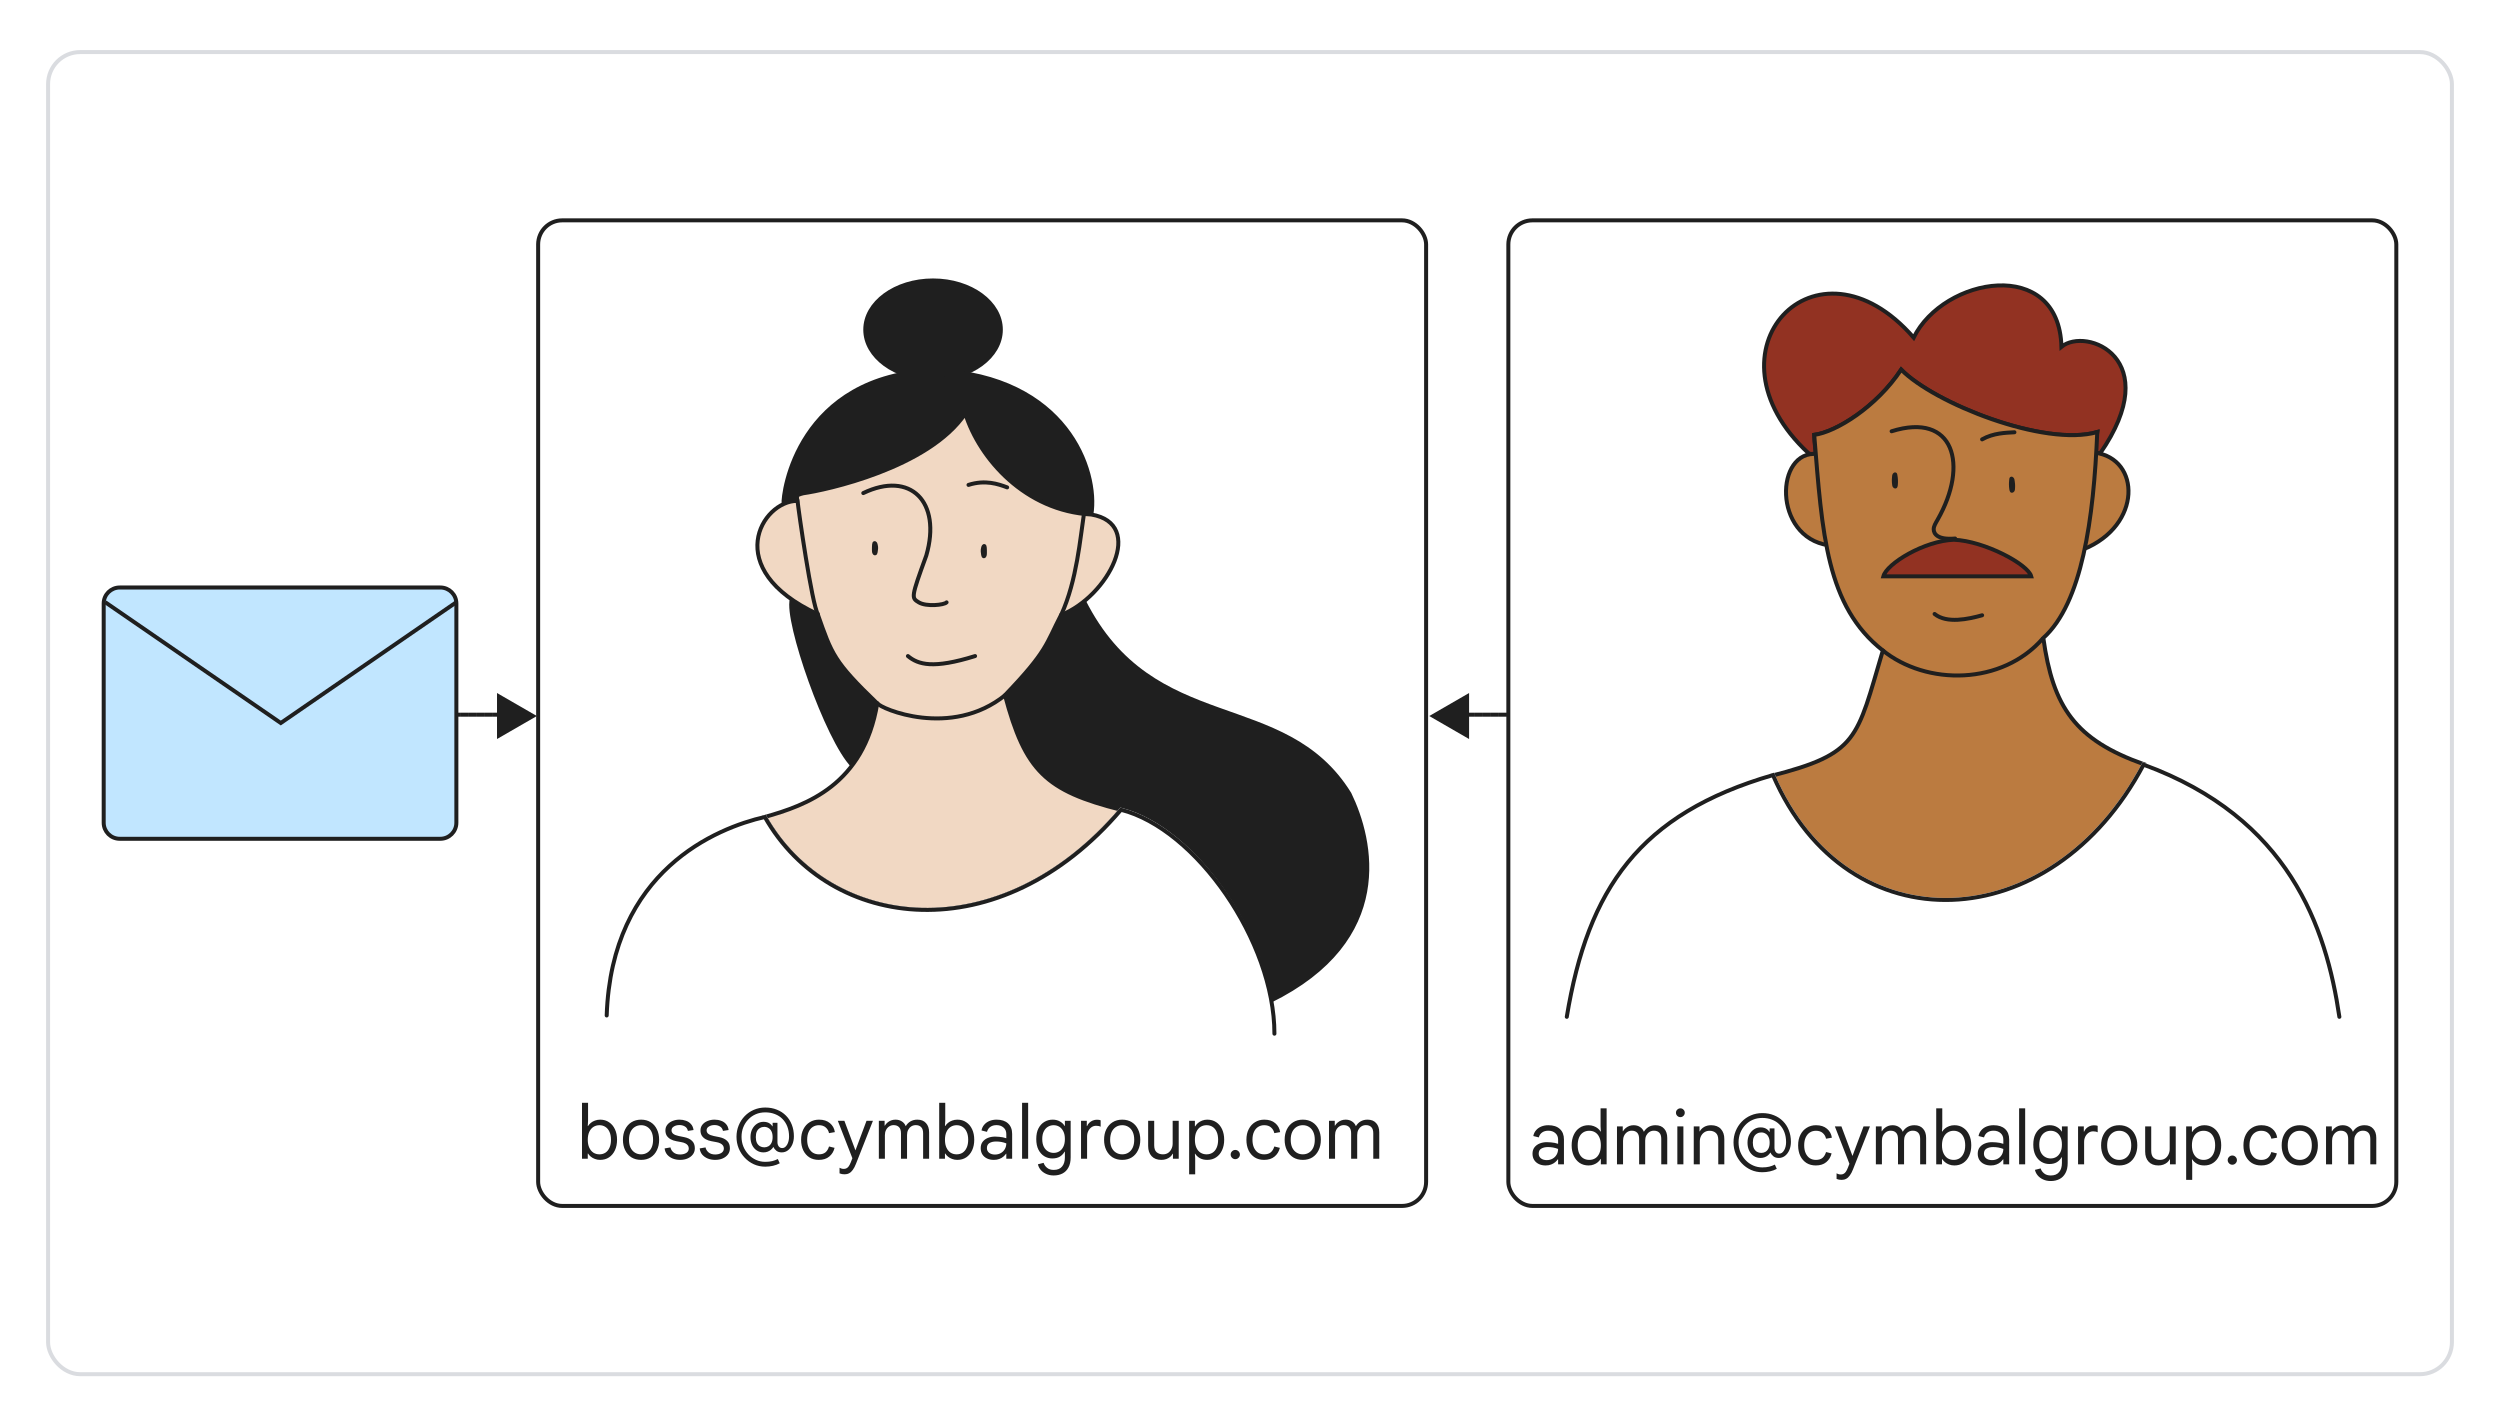 <svg width="624" height="354" viewBox="0 0 624 354" fill="none" xmlns="http://www.w3.org/2000/svg">
<g id="admin-assistant" filter="url(#filter0_dd_7434_4054)">
<rect x="12" y="8" width="600" height="330" rx="8" fill="white"/>
<rect x="12" y="8" width="600" height="330" rx="8" stroke="#DADCE0" stroke-linejoin="bevel"/>
<g id="Group 2610056">
<g id="Group 2610055">
<path id="arrow" d="M415.599 172.887H416.099V173.887H415.599V173.387V172.887ZM415.093 173.887H414.593V172.887H415.093V173.387V173.887ZM414.08 172.887H414.58V173.887H414.08V173.387V172.887ZM413.067 173.887H412.567V172.887H413.067V173.387V173.887ZM412.054 172.887H412.554V173.887H412.054V173.387V172.887ZM411.041 173.887H410.541V172.887H411.041V173.387V173.887ZM410.028 172.887H410.528V173.887H410.028V173.387V172.887ZM409.015 173.887H408.515V172.887H409.015V173.387V173.887ZM408.003 172.887H408.503V173.887H408.003V173.387V172.887ZM406.99 173.887H406.49V172.887H406.99V173.387V173.887ZM405.977 172.887H406.477V173.887H405.977V173.387V172.887ZM404.964 173.887H404.464V172.887H404.964V173.387V173.887ZM403.951 172.887H404.451V173.887H403.951V173.387V172.887ZM402.938 173.887H402.438V172.887H402.938V173.387V173.887ZM401.925 172.887H402.425V173.887H401.925V173.387V172.887ZM400.913 173.887H400.413V172.887H400.913V173.387V173.887ZM399.9 172.887H400.4V173.887H399.9V173.387V172.887ZM398.887 173.887H398.387V172.887H398.887V173.387V173.887ZM397.874 172.887H398.374V173.887H397.874V173.387V172.887ZM396.861 173.887H396.361V172.887H396.861V173.387V173.887ZM395.848 172.887H396.348V173.887H395.848V173.387V172.887ZM394.835 173.887H394.335V172.887H394.835V173.387V173.887ZM393.822 172.887H394.322V173.887H393.822V173.387V172.887ZM392.81 173.887H392.31V172.887H392.81V173.387V173.887ZM391.797 172.887H392.297V173.887H391.797V173.387V172.887ZM390.784 173.887H390.284V172.887H390.784V173.387V173.887ZM389.771 172.887H390.271V173.887H389.771V173.387V172.887ZM388.758 173.887H388.258V172.887H388.758V173.387V173.887ZM387.745 172.887H388.245V173.887H387.745V173.387V172.887ZM386.732 173.887H386.232V172.887H386.732V173.387V173.887ZM385.72 172.887H386.22V173.887H385.72V173.387V172.887ZM384.707 173.887H384.207V172.887H384.707V173.387V173.887ZM383.694 172.887H384.194V173.887H383.694V173.387V172.887ZM382.681 173.887H382.181V172.887H382.681V173.387V173.887ZM381.668 172.887H382.168V173.887H381.668V173.387V172.887ZM380.655 173.887H380.155V172.887H380.655V173.387V173.887ZM379.642 172.887H380.142V173.887H379.642V173.387V172.887ZM378.629 173.887H378.129V172.887H378.629V173.387V173.887ZM377.617 172.887H378.117V173.887H377.617V173.387V172.887ZM376.604 173.887H376.104V172.887H376.604V173.387V173.887ZM375.591 172.887H376.091V173.887H375.591V173.387V172.887ZM374.578 173.887H374.078V172.887H374.578V173.387V173.887ZM373.565 172.887H374.065V173.887H373.565V173.387V172.887ZM372.552 173.887H372.052V172.887H372.552V173.387V173.887ZM371.539 172.887H372.039V173.887H371.539V173.387V172.887ZM370.526 173.887H370.026V172.887H370.526V173.387V173.887ZM369.514 172.887H370.014V173.887H369.514V173.387V172.887ZM368.501 173.887H368.001V172.887H368.501V173.387V173.887ZM367.488 172.887H367.988V173.887H367.488V173.387V172.887ZM366.475 173.887H365.975V172.887H366.475V173.387V173.887ZM365.462 172.887H365.962V173.887H365.462V173.387V172.887ZM364.449 173.887H363.949V172.887H364.449V173.387V173.887ZM363.436 172.887H363.936V173.887H363.436V173.387V172.887ZM362.424 173.887H361.924V172.887H362.424V173.387V173.887ZM361.411 172.887H361.911V173.887H361.411V173.387V172.887ZM360.398 173.887H359.898V172.887H360.398V173.387V173.887ZM359.385 172.887H359.885V173.887H359.385V173.387V172.887ZM415.599 173.387V173.887H415.093V173.387V172.887H415.599V173.387ZM414.08 173.387V173.887H413.067V173.387V172.887H414.08V173.387ZM412.054 173.387V173.887H411.041V173.387V172.887H412.054V173.387ZM410.028 173.387V173.887H409.015V173.387V172.887H410.028V173.387ZM408.003 173.387V173.887H406.99V173.387V172.887H408.003V173.387ZM405.977 173.387V173.887H404.964V173.387V172.887H405.977V173.387ZM403.951 173.387V173.887H402.938V173.387V172.887H403.951V173.387ZM401.925 173.387V173.887H400.913V173.387V172.887H401.925V173.387ZM399.9 173.387V173.887H398.887V173.387V172.887H399.9V173.387ZM397.874 173.387V173.887H396.861V173.387V172.887H397.874V173.387ZM395.848 173.387V173.887H394.835V173.387V172.887H395.848V173.387ZM393.822 173.387V173.887H392.81V173.387V172.887H393.822V173.387ZM391.797 173.387V173.887H390.784V173.387V172.887H391.797V173.387ZM389.771 173.387V173.887H388.758V173.387V172.887H389.771V173.387ZM387.745 173.387V173.887H386.732V173.387V172.887H387.745V173.387ZM385.72 173.387V173.887H384.707V173.387V172.887H385.72V173.387ZM383.694 173.387V173.887H382.681V173.387V172.887H383.694V173.387ZM381.668 173.387V173.887H380.655V173.387V172.887H381.668V173.387ZM379.642 173.387V173.887H378.629V173.387V172.887H379.642V173.387ZM377.617 173.387V173.887H376.604V173.387V172.887H377.617V173.387ZM375.591 173.387V173.887H374.578V173.387V172.887H375.591V173.387ZM373.565 173.387V173.887H372.552V173.387V172.887H373.565V173.387ZM371.539 173.387V173.887H370.526V173.387V172.887H371.539V173.387ZM369.514 173.387V173.887H368.501V173.387V172.887H369.514V173.387ZM367.488 173.387V173.887H366.475V173.387V172.887H367.488V173.387ZM365.462 173.387V173.887H364.449V173.387V172.887H365.462V173.387ZM363.436 173.387V173.887H362.424V173.387V172.887H363.436V173.387ZM361.411 173.387V173.887H360.398V173.387V172.887H361.411V173.387ZM359.385 173.387V173.887H358.879V173.387V172.887H359.385V173.387Z" fill="#1F1F1F"/>
<path id="Polygon 6" d="M356.737 173.719L366.684 179.461L366.684 167.977L356.737 173.719Z" fill="#1F1F1F"/>
</g>
<rect id="Rectangle" x="376.484" y="50" width="221.635" height="246" rx="6" fill="white" stroke="#1F1F1F" stroke-linecap="round"/>
<rect id="Rectangle_2" x="134.321" y="50" width="221.635" height="246" rx="6" fill="white" stroke="#1F1F1F" stroke-linecap="round"/>
<path id="admin@solarmora.com" d="M385.789 285.898C385.141 285.898 384.571 285.778 384.079 285.538C383.587 285.298 383.203 284.962 382.927 284.53C382.651 284.086 382.513 283.564 382.513 282.964C382.513 282.328 382.675 281.8 382.999 281.38C383.335 280.948 383.773 280.624 384.313 280.408C384.865 280.192 385.459 280.084 386.095 280.084C386.467 280.084 386.809 280.102 387.121 280.138C387.445 280.162 387.751 280.204 388.039 280.264C388.339 280.324 388.627 280.402 388.903 280.498V279.454C388.903 278.77 388.675 278.23 388.219 277.834C387.763 277.426 387.181 277.222 386.473 277.222C385.849 277.222 385.333 277.366 384.925 277.654C384.517 277.93 384.235 278.344 384.079 278.896L382.711 278.554C382.819 277.99 383.047 277.51 383.395 277.114C383.743 276.706 384.181 276.394 384.709 276.178C385.249 275.962 385.837 275.854 386.473 275.854C387.709 275.854 388.663 276.166 389.335 276.79C390.019 277.414 390.361 278.29 390.361 279.418V285.61H388.903V284.368H388.831C388.663 284.608 388.441 284.848 388.165 285.088C387.889 285.328 387.553 285.52 387.157 285.664C386.773 285.82 386.317 285.898 385.789 285.898ZM386.059 284.566C386.611 284.566 387.097 284.446 387.517 284.206C387.949 283.966 388.285 283.636 388.525 283.216C388.777 282.784 388.903 282.304 388.903 281.776C388.459 281.608 388.033 281.488 387.625 281.416C387.217 281.344 386.797 281.308 386.365 281.308C385.681 281.308 385.123 281.44 384.691 281.704C384.271 281.956 384.061 282.376 384.061 282.964C384.061 283.444 384.247 283.834 384.619 284.134C385.003 284.422 385.483 284.566 386.059 284.566ZM396.513 285.898C395.661 285.898 394.917 285.688 394.281 285.268C393.645 284.836 393.153 284.242 392.805 283.486C392.457 282.73 392.283 281.86 392.283 280.876C392.283 279.88 392.457 279.01 392.805 278.266C393.153 277.51 393.639 276.922 394.263 276.502C394.899 276.07 395.643 275.854 396.495 275.854C396.975 275.854 397.413 275.932 397.809 276.088C398.205 276.232 398.547 276.424 398.835 276.664C399.123 276.904 399.345 277.162 399.501 277.438H399.573L399.501 276.142V271.642H401.013V285.61H399.573V284.278H399.501C399.345 284.554 399.123 284.818 398.835 285.07C398.547 285.322 398.205 285.52 397.809 285.664C397.425 285.82 396.993 285.898 396.513 285.898ZM396.675 284.512C397.251 284.512 397.755 284.374 398.187 284.098C398.619 283.822 398.955 283.414 399.195 282.874C399.447 282.322 399.573 281.656 399.573 280.876C399.573 280.084 399.447 279.418 399.195 278.878C398.955 278.338 398.619 277.93 398.187 277.654C397.755 277.378 397.251 277.24 396.675 277.24C396.111 277.24 395.607 277.378 395.163 277.654C394.731 277.93 394.395 278.338 394.155 278.878C393.915 279.418 393.795 280.084 393.795 280.876C393.795 281.656 393.915 282.322 394.155 282.874C394.395 283.414 394.731 283.822 395.163 284.098C395.607 284.374 396.111 284.512 396.675 284.512ZM403.599 285.61V276.142H405.039V277.348H405.111C405.267 277.06 405.477 276.808 405.741 276.592C406.005 276.364 406.305 276.184 406.641 276.052C406.989 275.92 407.355 275.854 407.739 275.854C408.375 275.854 408.915 276.004 409.359 276.304C409.803 276.592 410.121 276.988 410.313 277.492C410.589 277 410.973 276.604 411.465 276.304C411.969 276.004 412.551 275.854 413.211 275.854C414.147 275.854 414.867 276.142 415.371 276.718C415.887 277.282 416.145 278.05 416.145 279.022V285.61H414.651V279.274C414.651 278.566 414.489 278.05 414.165 277.726C413.853 277.39 413.403 277.222 412.815 277.222C412.395 277.222 412.017 277.33 411.681 277.546C411.357 277.762 411.099 278.056 410.907 278.428C410.727 278.8 410.637 279.22 410.637 279.688V285.61H409.125V279.292C409.125 278.584 408.963 278.062 408.639 277.726C408.315 277.39 407.865 277.222 407.289 277.222C406.869 277.222 406.491 277.336 406.155 277.564C405.831 277.78 405.573 278.08 405.381 278.464C405.201 278.836 405.111 279.256 405.111 279.724V285.61H403.599ZM418.663 285.61V276.142H420.175V285.61H418.663ZM419.419 273.838C419.119 273.838 418.861 273.73 418.645 273.514C418.429 273.298 418.321 273.04 418.321 272.74C418.321 272.428 418.429 272.17 418.645 271.966C418.861 271.75 419.119 271.642 419.419 271.642C419.731 271.642 419.989 271.75 420.193 271.966C420.409 272.17 420.517 272.428 420.517 272.74C420.517 273.04 420.409 273.298 420.193 273.514C419.989 273.73 419.731 273.838 419.419 273.838ZM422.759 285.61V276.142H424.199V277.384H424.271C424.499 276.94 424.859 276.574 425.351 276.286C425.855 275.998 426.431 275.854 427.079 275.854C428.147 275.854 428.963 276.166 429.527 276.79C430.103 277.414 430.391 278.26 430.391 279.328V285.61H428.879V279.526C428.879 278.698 428.669 278.11 428.249 277.762C427.841 277.414 427.331 277.24 426.719 277.24C426.215 277.24 425.777 277.366 425.405 277.618C425.045 277.858 424.763 278.182 424.559 278.59C424.367 278.986 424.271 279.43 424.271 279.922V285.61H422.759ZM439.867 287.59C438.847 287.59 437.899 287.392 437.023 286.996C436.159 286.6 435.403 286.06 434.755 285.376C434.107 284.692 433.597 283.9 433.225 283C432.865 282.1 432.685 281.146 432.685 280.138C432.685 279.13 432.865 278.188 433.225 277.312C433.585 276.424 434.089 275.644 434.737 274.972C435.385 274.3 436.141 273.778 437.005 273.406C437.881 273.022 438.835 272.83 439.867 272.83C440.935 272.83 441.907 273.01 442.783 273.37C443.659 273.718 444.409 274.21 445.033 274.846C445.669 275.482 446.155 276.238 446.491 277.114C446.839 277.99 447.013 278.95 447.013 279.994C447.013 280.762 446.881 281.452 446.617 282.064C446.353 282.664 445.993 283.144 445.537 283.504C445.081 283.852 444.565 284.026 443.989 284.026C443.449 284.026 443.005 283.894 442.657 283.63C442.321 283.366 442.069 283.042 441.901 282.658C441.721 282.946 441.505 283.192 441.253 283.396C441.001 283.6 440.719 283.756 440.407 283.864C440.107 283.972 439.777 284.026 439.417 284.026C438.793 284.026 438.235 283.864 437.743 283.54C437.251 283.216 436.867 282.772 436.591 282.208C436.315 281.632 436.177 280.966 436.177 280.21C436.177 279.454 436.321 278.794 436.609 278.23C436.909 277.654 437.305 277.204 437.797 276.88C438.289 276.556 438.835 276.394 439.435 276.394C439.771 276.394 440.077 276.436 440.353 276.52C440.629 276.604 440.875 276.73 441.091 276.898C441.307 277.054 441.487 277.258 441.631 277.51H441.703V276.646H442.909V281.488C442.909 281.884 443.011 282.226 443.215 282.514C443.431 282.802 443.725 282.946 444.097 282.946C444.349 282.946 444.577 282.874 444.781 282.73C444.985 282.574 445.165 282.364 445.321 282.1C445.477 281.836 445.597 281.53 445.681 281.182C445.765 280.834 445.807 280.468 445.807 280.084C445.807 279.16 445.663 278.326 445.375 277.582C445.087 276.838 444.679 276.202 444.151 275.674C443.635 275.146 443.011 274.744 442.279 274.468C441.559 274.18 440.755 274.036 439.867 274.036C439.003 274.036 438.211 274.192 437.491 274.504C436.771 274.816 436.147 275.254 435.619 275.818C435.091 276.37 434.677 277.018 434.377 277.762C434.089 278.494 433.945 279.286 433.945 280.138C433.945 280.99 434.095 281.794 434.395 282.55C434.707 283.306 435.133 283.972 435.673 284.548C436.213 285.124 436.843 285.574 437.563 285.898C438.283 286.222 439.051 286.384 439.867 286.384C440.527 286.384 441.103 286.324 441.595 286.204C442.087 286.084 442.555 285.91 442.999 285.682L443.485 286.744C442.993 287.02 442.429 287.23 441.793 287.374C441.157 287.518 440.515 287.59 439.867 287.59ZM439.615 282.766C439.999 282.766 440.347 282.676 440.659 282.496C440.983 282.304 441.235 282.022 441.415 281.65C441.607 281.266 441.703 280.786 441.703 280.21C441.703 279.622 441.607 279.142 441.415 278.77C441.235 278.398 440.983 278.122 440.659 277.942C440.347 277.75 439.999 277.654 439.615 277.654C439.231 277.654 438.877 277.75 438.553 277.942C438.229 278.122 437.971 278.398 437.779 278.77C437.599 279.142 437.509 279.622 437.509 280.21C437.509 280.786 437.599 281.266 437.779 281.65C437.971 282.022 438.229 282.304 438.553 282.496C438.877 282.676 439.231 282.766 439.615 282.766ZM453.224 285.898C452.336 285.898 451.562 285.694 450.902 285.286C450.242 284.866 449.726 284.278 449.354 283.522C448.994 282.766 448.814 281.884 448.814 280.876C448.814 279.856 449.006 278.974 449.39 278.23C449.774 277.474 450.302 276.892 450.974 276.484C451.646 276.064 452.414 275.854 453.278 275.854C454.418 275.854 455.33 276.148 456.014 276.736C456.698 277.312 457.106 278.056 457.238 278.968L455.78 279.22C455.66 278.644 455.384 278.17 454.952 277.798C454.532 277.426 453.968 277.24 453.26 277.24C452.684 277.24 452.174 277.384 451.73 277.672C451.298 277.948 450.956 278.356 450.704 278.896C450.452 279.436 450.326 280.096 450.326 280.876C450.326 281.644 450.452 282.304 450.704 282.856C450.956 283.396 451.298 283.81 451.73 284.098C452.174 284.374 452.684 284.512 453.26 284.512C453.932 284.512 454.472 284.35 454.88 284.026C455.288 283.69 455.588 283.198 455.78 282.55L457.166 282.892C456.95 283.792 456.506 284.518 455.834 285.07C455.174 285.622 454.304 285.898 453.224 285.898ZM459.687 289.498C459.459 289.498 459.237 289.48 459.021 289.444C458.817 289.408 458.613 289.348 458.409 289.264V287.86C458.493 287.908 458.625 287.968 458.805 288.04C458.997 288.112 459.219 288.148 459.471 288.148C459.735 288.148 459.963 288.094 460.155 287.986C460.359 287.89 460.545 287.722 460.713 287.482C460.881 287.242 461.049 286.912 461.217 286.492L461.613 285.484L457.977 276.142H459.615L462.369 283.504H462.387L465.141 276.142H466.743L462.513 286.87C462.273 287.494 462.009 287.998 461.721 288.382C461.445 288.778 461.139 289.06 460.803 289.228C460.479 289.408 460.107 289.498 459.687 289.498ZM468.216 285.61V276.142H469.656V277.348H469.728C469.884 277.06 470.094 276.808 470.358 276.592C470.622 276.364 470.922 276.184 471.258 276.052C471.606 275.92 471.972 275.854 472.356 275.854C472.992 275.854 473.532 276.004 473.976 276.304C474.42 276.592 474.738 276.988 474.93 277.492C475.206 277 475.59 276.604 476.082 276.304C476.586 276.004 477.168 275.854 477.828 275.854C478.764 275.854 479.484 276.142 479.988 276.718C480.504 277.282 480.762 278.05 480.762 279.022V285.61H479.268V279.274C479.268 278.566 479.106 278.05 478.782 277.726C478.47 277.39 478.02 277.222 477.432 277.222C477.012 277.222 476.634 277.33 476.298 277.546C475.974 277.762 475.716 278.056 475.524 278.428C475.344 278.8 475.254 279.22 475.254 279.688V285.61H473.742V279.292C473.742 278.584 473.58 278.062 473.256 277.726C472.932 277.39 472.482 277.222 471.906 277.222C471.486 277.222 471.108 277.336 470.772 277.564C470.448 277.78 470.19 278.08 469.998 278.464C469.818 278.836 469.728 279.256 469.728 279.724V285.61H468.216ZM487.798 285.898C487.33 285.898 486.898 285.82 486.502 285.664C486.106 285.52 485.764 285.328 485.476 285.088C485.188 284.848 484.96 284.59 484.792 284.314H484.72V285.61H483.28V271.642H484.792V276.142L484.72 277.438H484.792C484.96 277.162 485.188 276.904 485.476 276.664C485.764 276.424 486.106 276.232 486.502 276.088C486.91 275.932 487.348 275.854 487.816 275.854C488.668 275.854 489.406 276.07 490.03 276.502C490.666 276.922 491.158 277.51 491.506 278.266C491.854 279.01 492.028 279.88 492.028 280.876C492.028 281.86 491.854 282.73 491.506 283.486C491.158 284.242 490.666 284.836 490.03 285.268C489.394 285.688 488.65 285.898 487.798 285.898ZM487.636 284.512C488.2 284.512 488.698 284.374 489.13 284.098C489.562 283.81 489.898 283.396 490.138 282.856C490.39 282.316 490.516 281.656 490.516 280.876C490.516 280.096 490.39 279.436 490.138 278.896C489.898 278.356 489.562 277.948 489.13 277.672C488.698 277.384 488.2 277.24 487.636 277.24C487.072 277.24 486.568 277.384 486.124 277.672C485.692 277.948 485.35 278.356 485.098 278.896C484.846 279.436 484.72 280.096 484.72 280.876C484.72 281.656 484.846 282.316 485.098 282.856C485.35 283.396 485.692 283.81 486.124 284.098C486.568 284.374 487.072 284.512 487.636 284.512ZM496.918 285.898C496.27 285.898 495.7 285.778 495.208 285.538C494.716 285.298 494.332 284.962 494.056 284.53C493.78 284.086 493.642 283.564 493.642 282.964C493.642 282.328 493.804 281.8 494.128 281.38C494.464 280.948 494.902 280.624 495.442 280.408C495.994 280.192 496.588 280.084 497.224 280.084C497.596 280.084 497.938 280.102 498.25 280.138C498.574 280.162 498.88 280.204 499.168 280.264C499.468 280.324 499.756 280.402 500.032 280.498V279.454C500.032 278.77 499.804 278.23 499.348 277.834C498.892 277.426 498.31 277.222 497.602 277.222C496.978 277.222 496.462 277.366 496.054 277.654C495.646 277.93 495.364 278.344 495.208 278.896L493.84 278.554C493.948 277.99 494.176 277.51 494.524 277.114C494.872 276.706 495.31 276.394 495.838 276.178C496.378 275.962 496.966 275.854 497.602 275.854C498.838 275.854 499.792 276.166 500.464 276.79C501.148 277.414 501.49 278.29 501.49 279.418V285.61H500.032V284.368H499.96C499.792 284.608 499.57 284.848 499.294 285.088C499.018 285.328 498.682 285.52 498.286 285.664C497.902 285.82 497.446 285.898 496.918 285.898ZM497.188 284.566C497.74 284.566 498.226 284.446 498.646 284.206C499.078 283.966 499.414 283.636 499.654 283.216C499.906 282.784 500.032 282.304 500.032 281.776C499.588 281.608 499.162 281.488 498.754 281.416C498.346 281.344 497.926 281.308 497.494 281.308C496.81 281.308 496.252 281.44 495.82 281.704C495.4 281.956 495.19 282.376 495.19 282.964C495.19 283.444 495.376 283.834 495.748 284.134C496.132 284.422 496.612 284.566 497.188 284.566ZM503.97 285.61V271.642H505.482V285.61H503.97ZM511.864 289.786C511.144 289.786 510.508 289.654 509.956 289.39C509.404 289.138 508.954 288.802 508.606 288.382C508.258 287.962 508.03 287.5 507.922 286.996L509.344 286.636C509.5 287.128 509.788 287.542 510.208 287.878C510.628 288.226 511.18 288.4 511.864 288.4C512.8 288.4 513.496 288.118 513.952 287.554C514.42 287.002 514.654 286.24 514.654 285.268V283.846H514.582C514.294 284.362 513.898 284.776 513.394 285.088C512.89 285.388 512.26 285.538 511.504 285.538C510.784 285.538 510.118 285.352 509.506 284.98C508.906 284.608 508.42 284.062 508.048 283.342C507.688 282.622 507.508 281.74 507.508 280.696C507.508 279.64 507.688 278.758 508.048 278.05C508.42 277.33 508.918 276.784 509.542 276.412C510.166 276.04 510.856 275.854 511.612 275.854C512.296 275.854 512.896 276.004 513.412 276.304C513.928 276.592 514.318 276.964 514.582 277.42H514.654V276.142H516.094V285.286C516.094 286.306 515.908 287.146 515.536 287.806C515.176 288.478 514.678 288.976 514.042 289.3C513.406 289.624 512.68 289.786 511.864 289.786ZM511.846 284.152C512.362 284.152 512.83 284.026 513.25 283.774C513.67 283.522 514.006 283.144 514.258 282.64C514.522 282.124 514.654 281.476 514.654 280.696C514.654 279.916 514.522 279.274 514.258 278.77C514.006 278.254 513.67 277.87 513.25 277.618C512.83 277.366 512.362 277.24 511.846 277.24C511.342 277.24 510.874 277.366 510.442 277.618C510.01 277.87 509.662 278.254 509.398 278.77C509.134 279.274 509.002 279.916 509.002 280.696C509.002 281.476 509.134 282.124 509.398 282.64C509.662 283.144 510.01 283.522 510.442 283.774C510.874 284.026 511.342 284.152 511.846 284.152ZM518.683 285.61V276.142H520.123V277.456H520.195C520.315 277.144 520.501 276.868 520.753 276.628C521.005 276.388 521.293 276.202 521.617 276.07C521.953 275.938 522.295 275.872 522.643 275.872C522.871 275.872 523.057 275.884 523.201 275.908C523.345 275.932 523.471 275.968 523.579 276.016V277.618C523.411 277.534 523.231 277.474 523.039 277.438C522.847 277.402 522.649 277.384 522.445 277.384C522.025 277.384 521.641 277.504 521.293 277.744C520.957 277.984 520.687 278.308 520.483 278.716C520.291 279.112 520.195 279.55 520.195 280.03V285.61H518.683ZM528.971 285.898C528.047 285.898 527.243 285.688 526.559 285.268C525.887 284.836 525.365 284.242 524.993 283.486C524.621 282.73 524.435 281.86 524.435 280.876C524.435 279.88 524.621 279.01 524.993 278.266C525.365 277.51 525.887 276.922 526.559 276.502C527.243 276.07 528.047 275.854 528.971 275.854C529.895 275.854 530.693 276.07 531.365 276.502C532.037 276.922 532.553 277.51 532.913 278.266C533.285 279.01 533.471 279.88 533.471 280.876C533.471 281.86 533.285 282.73 532.913 283.486C532.553 284.242 532.037 284.836 531.365 285.268C530.693 285.688 529.895 285.898 528.971 285.898ZM528.971 284.512C529.559 284.512 530.075 284.368 530.519 284.08C530.975 283.792 531.329 283.378 531.581 282.838C531.833 282.298 531.959 281.644 531.959 280.876C531.959 280.108 531.833 279.454 531.581 278.914C531.329 278.374 530.975 277.96 530.519 277.672C530.075 277.384 529.559 277.24 528.971 277.24C528.383 277.24 527.861 277.384 527.405 277.672C526.949 277.96 526.589 278.374 526.325 278.914C526.073 279.454 525.947 280.108 525.947 280.876C525.947 281.644 526.073 282.298 526.325 282.838C526.589 283.378 526.949 283.792 527.405 284.08C527.861 284.368 528.383 284.512 528.971 284.512ZM538.745 285.898C537.689 285.898 536.873 285.586 536.297 284.962C535.721 284.338 535.433 283.492 535.433 282.424V276.142H536.945V282.226C536.945 283.054 537.149 283.642 537.557 283.99C537.977 284.338 538.493 284.512 539.105 284.512C539.621 284.512 540.059 284.392 540.419 284.152C540.779 283.9 541.055 283.57 541.247 283.162C541.451 282.754 541.553 282.31 541.553 281.83V276.142H543.065V285.61H541.625V284.368H541.553C541.409 284.656 541.199 284.92 540.923 285.16C540.647 285.388 540.323 285.568 539.951 285.7C539.579 285.832 539.177 285.898 538.745 285.898ZM545.665 289.498V276.142H547.105V277.528H547.177C547.345 277.228 547.573 276.952 547.861 276.7C548.161 276.448 548.509 276.244 548.905 276.088C549.313 275.932 549.739 275.854 550.183 275.854C551.035 275.854 551.779 276.064 552.415 276.484C553.051 276.904 553.543 277.492 553.891 278.248C554.239 279.004 554.413 279.88 554.413 280.876C554.413 281.872 554.233 282.748 553.873 283.504C553.525 284.26 553.033 284.848 552.397 285.268C551.773 285.688 551.035 285.898 550.183 285.898C549.451 285.898 548.827 285.748 548.311 285.448C547.795 285.136 547.417 284.776 547.177 284.368H547.105L547.177 285.61V289.498H545.665ZM550.021 284.512C550.585 284.512 551.083 284.374 551.515 284.098C551.947 283.822 552.283 283.414 552.523 282.874C552.775 282.322 552.901 281.656 552.901 280.876C552.901 280.084 552.775 279.418 552.523 278.878C552.283 278.338 551.947 277.93 551.515 277.654C551.083 277.378 550.585 277.24 550.021 277.24C549.457 277.24 548.953 277.378 548.509 277.654C548.077 277.93 547.735 278.338 547.483 278.878C547.231 279.418 547.105 280.084 547.105 280.876C547.105 281.656 547.231 282.322 547.483 282.874C547.735 283.414 548.077 283.822 548.509 284.098C548.953 284.374 549.457 284.512 550.021 284.512ZM557.185 285.718C556.873 285.718 556.603 285.604 556.375 285.376C556.147 285.148 556.033 284.878 556.033 284.566C556.033 284.254 556.147 283.984 556.375 283.756C556.603 283.528 556.873 283.414 557.185 283.414C557.497 283.414 557.767 283.528 557.995 283.756C558.223 283.984 558.337 284.254 558.337 284.566C558.337 284.878 558.223 285.148 557.995 285.376C557.767 285.604 557.497 285.718 557.185 285.718ZM564.371 285.898C563.483 285.898 562.709 285.694 562.049 285.286C561.389 284.866 560.873 284.278 560.501 283.522C560.141 282.766 559.961 281.884 559.961 280.876C559.961 279.856 560.153 278.974 560.537 278.23C560.921 277.474 561.449 276.892 562.121 276.484C562.793 276.064 563.561 275.854 564.425 275.854C565.565 275.854 566.477 276.148 567.161 276.736C567.845 277.312 568.253 278.056 568.385 278.968L566.927 279.22C566.807 278.644 566.531 278.17 566.099 277.798C565.679 277.426 565.115 277.24 564.407 277.24C563.831 277.24 563.321 277.384 562.877 277.672C562.445 277.948 562.103 278.356 561.851 278.896C561.599 279.436 561.473 280.096 561.473 280.876C561.473 281.644 561.599 282.304 561.851 282.856C562.103 283.396 562.445 283.81 562.877 284.098C563.321 284.374 563.831 284.512 564.407 284.512C565.079 284.512 565.619 284.35 566.027 284.026C566.435 283.69 566.735 283.198 566.927 282.55L568.313 282.892C568.097 283.792 567.653 284.518 566.981 285.07C566.321 285.622 565.451 285.898 564.371 285.898ZM574.042 285.898C573.118 285.898 572.314 285.688 571.63 285.268C570.958 284.836 570.436 284.242 570.064 283.486C569.692 282.73 569.506 281.86 569.506 280.876C569.506 279.88 569.692 279.01 570.064 278.266C570.436 277.51 570.958 276.922 571.63 276.502C572.314 276.07 573.118 275.854 574.042 275.854C574.966 275.854 575.764 276.07 576.436 276.502C577.108 276.922 577.624 277.51 577.984 278.266C578.356 279.01 578.542 279.88 578.542 280.876C578.542 281.86 578.356 282.73 577.984 283.486C577.624 284.242 577.108 284.836 576.436 285.268C575.764 285.688 574.966 285.898 574.042 285.898ZM574.042 284.512C574.63 284.512 575.146 284.368 575.59 284.08C576.046 283.792 576.4 283.378 576.652 282.838C576.904 282.298 577.03 281.644 577.03 280.876C577.03 280.108 576.904 279.454 576.652 278.914C576.4 278.374 576.046 277.96 575.59 277.672C575.146 277.384 574.63 277.24 574.042 277.24C573.454 277.24 572.932 277.384 572.476 277.672C572.02 277.96 571.66 278.374 571.396 278.914C571.144 279.454 571.018 280.108 571.018 280.876C571.018 281.644 571.144 282.298 571.396 282.838C571.66 283.378 572.02 283.792 572.476 284.08C572.932 284.368 573.454 284.512 574.042 284.512ZM580.575 285.61V276.142H582.015V277.348H582.087C582.243 277.06 582.453 276.808 582.717 276.592C582.981 276.364 583.281 276.184 583.617 276.052C583.965 275.92 584.331 275.854 584.715 275.854C585.351 275.854 585.891 276.004 586.335 276.304C586.779 276.592 587.097 276.988 587.289 277.492C587.565 277 587.949 276.604 588.441 276.304C588.945 276.004 589.527 275.854 590.187 275.854C591.123 275.854 591.843 276.142 592.347 276.718C592.863 277.282 593.121 278.05 593.121 279.022V285.61H591.627V279.274C591.627 278.566 591.465 278.05 591.141 277.726C590.829 277.39 590.379 277.222 589.791 277.222C589.371 277.222 588.993 277.33 588.657 277.546C588.333 277.762 588.075 278.056 587.883 278.428C587.703 278.8 587.613 279.22 587.613 279.688V285.61H586.101V279.292C586.101 278.584 585.939 278.062 585.615 277.726C585.291 277.39 584.841 277.222 584.265 277.222C583.845 277.222 583.467 277.336 583.131 277.564C582.807 277.78 582.549 278.08 582.357 278.464C582.177 278.836 582.087 279.256 582.087 279.724V285.61H580.575Z" fill="#1F1F1F"/>
<path id="boss@solarmora.com" d="M149.785 284.508C149.317 284.508 148.885 284.43 148.489 284.274C148.093 284.13 147.751 283.938 147.463 283.698C147.175 283.458 146.947 283.2 146.779 282.924H146.707V284.22H145.267V270.252H146.779V274.752L146.707 276.048H146.779C146.947 275.772 147.175 275.514 147.463 275.274C147.751 275.034 148.093 274.842 148.489 274.698C148.897 274.542 149.335 274.464 149.803 274.464C150.655 274.464 151.393 274.68 152.017 275.112C152.653 275.532 153.145 276.12 153.493 276.876C153.841 277.62 154.015 278.49 154.015 279.486C154.015 280.47 153.841 281.34 153.493 282.096C153.145 282.852 152.653 283.446 152.017 283.878C151.381 284.298 150.637 284.508 149.785 284.508ZM149.623 283.122C150.187 283.122 150.685 282.984 151.117 282.708C151.549 282.42 151.885 282.006 152.125 281.466C152.377 280.926 152.503 280.266 152.503 279.486C152.503 278.706 152.377 278.046 152.125 277.506C151.885 276.966 151.549 276.558 151.117 276.282C150.685 275.994 150.187 275.85 149.623 275.85C149.059 275.85 148.555 275.994 148.111 276.282C147.679 276.558 147.337 276.966 147.085 277.506C146.833 278.046 146.707 278.706 146.707 279.486C146.707 280.266 146.833 280.926 147.085 281.466C147.337 282.006 147.679 282.42 148.111 282.708C148.555 282.984 149.059 283.122 149.623 283.122ZM160.02 284.508C159.096 284.508 158.292 284.298 157.608 283.878C156.936 283.446 156.414 282.852 156.042 282.096C155.67 281.34 155.484 280.47 155.484 279.486C155.484 278.49 155.67 277.62 156.042 276.876C156.414 276.12 156.936 275.532 157.608 275.112C158.292 274.68 159.096 274.464 160.02 274.464C160.944 274.464 161.742 274.68 162.414 275.112C163.086 275.532 163.602 276.12 163.962 276.876C164.334 277.62 164.52 278.49 164.52 279.486C164.52 280.47 164.334 281.34 163.962 282.096C163.602 282.852 163.086 283.446 162.414 283.878C161.742 284.298 160.944 284.508 160.02 284.508ZM160.02 283.122C160.608 283.122 161.124 282.978 161.568 282.69C162.024 282.402 162.378 281.988 162.63 281.448C162.882 280.908 163.008 280.254 163.008 279.486C163.008 278.718 162.882 278.064 162.63 277.524C162.378 276.984 162.024 276.57 161.568 276.282C161.124 275.994 160.608 275.85 160.02 275.85C159.432 275.85 158.91 275.994 158.454 276.282C157.998 276.57 157.638 276.984 157.374 277.524C157.122 278.064 156.996 278.718 156.996 279.486C156.996 280.254 157.122 280.908 157.374 281.448C157.638 281.988 157.998 282.402 158.454 282.69C158.91 282.978 159.432 283.122 160.02 283.122ZM169.758 284.508C169.11 284.508 168.504 284.4 167.94 284.184C167.376 283.956 166.908 283.632 166.536 283.212C166.176 282.78 165.96 282.258 165.888 281.646L167.346 281.394C167.442 281.874 167.694 282.288 168.102 282.636C168.51 282.984 169.062 283.158 169.758 283.158C170.358 283.158 170.868 283.032 171.288 282.78C171.708 282.516 171.918 282.144 171.918 281.664C171.918 281.376 171.846 281.13 171.702 280.926C171.558 280.71 171.342 280.53 171.054 280.386C170.778 280.242 170.424 280.134 169.992 280.062L168.822 279.846C168.294 279.75 167.82 279.588 167.4 279.36C166.992 279.132 166.668 278.838 166.428 278.478C166.2 278.106 166.086 277.662 166.086 277.146C166.086 276.606 166.242 276.138 166.554 275.742C166.878 275.334 167.304 275.022 167.832 274.806C168.372 274.578 168.96 274.464 169.596 274.464C170.172 274.464 170.706 274.554 171.198 274.734C171.702 274.902 172.122 275.178 172.458 275.562C172.806 275.934 173.022 276.432 173.106 277.056L171.702 277.272C171.582 276.744 171.324 276.372 170.928 276.156C170.544 275.928 170.1 275.814 169.596 275.814C169.044 275.814 168.576 275.934 168.192 276.174C167.808 276.402 167.616 276.72 167.616 277.128C167.616 277.488 167.76 277.782 168.048 278.01C168.336 278.238 168.792 278.418 169.416 278.55L170.748 278.82C171.6 278.988 172.26 279.3 172.728 279.756C173.196 280.2 173.43 280.818 173.43 281.61C173.43 282.198 173.268 282.708 172.944 283.14C172.62 283.572 172.182 283.908 171.63 284.148C171.078 284.388 170.454 284.508 169.758 284.508ZM178.512 284.508C177.864 284.508 177.258 284.4 176.694 284.184C176.13 283.956 175.662 283.632 175.29 283.212C174.93 282.78 174.714 282.258 174.642 281.646L176.1 281.394C176.196 281.874 176.448 282.288 176.856 282.636C177.264 282.984 177.816 283.158 178.512 283.158C179.112 283.158 179.622 283.032 180.042 282.78C180.462 282.516 180.672 282.144 180.672 281.664C180.672 281.376 180.6 281.13 180.456 280.926C180.312 280.71 180.096 280.53 179.808 280.386C179.532 280.242 179.178 280.134 178.746 280.062L177.576 279.846C177.048 279.75 176.574 279.588 176.154 279.36C175.746 279.132 175.422 278.838 175.182 278.478C174.954 278.106 174.84 277.662 174.84 277.146C174.84 276.606 174.996 276.138 175.308 275.742C175.632 275.334 176.058 275.022 176.586 274.806C177.126 274.578 177.714 274.464 178.35 274.464C178.926 274.464 179.46 274.554 179.952 274.734C180.456 274.902 180.876 275.178 181.212 275.562C181.56 275.934 181.776 276.432 181.86 277.056L180.456 277.272C180.336 276.744 180.078 276.372 179.682 276.156C179.298 275.928 178.854 275.814 178.35 275.814C177.798 275.814 177.33 275.934 176.946 276.174C176.562 276.402 176.37 276.72 176.37 277.128C176.37 277.488 176.514 277.782 176.802 278.01C177.09 278.238 177.546 278.418 178.17 278.55L179.502 278.82C180.354 278.988 181.014 279.3 181.482 279.756C181.95 280.2 182.184 280.818 182.184 281.61C182.184 282.198 182.022 282.708 181.698 283.14C181.374 283.572 180.936 283.908 180.384 284.148C179.832 284.388 179.208 284.508 178.512 284.508ZM191.01 286.2C189.99 286.2 189.042 286.002 188.166 285.606C187.302 285.21 186.546 284.67 185.898 283.986C185.25 283.302 184.74 282.51 184.368 281.61C184.008 280.71 183.828 279.756 183.828 278.748C183.828 277.74 184.008 276.798 184.368 275.922C184.728 275.034 185.232 274.254 185.88 273.582C186.528 272.91 187.284 272.388 188.148 272.016C189.024 271.632 189.978 271.44 191.01 271.44C192.078 271.44 193.05 271.62 193.926 271.98C194.802 272.328 195.552 272.82 196.176 273.456C196.812 274.092 197.298 274.848 197.634 275.724C197.982 276.6 198.156 277.56 198.156 278.604C198.156 279.372 198.024 280.062 197.76 280.674C197.496 281.274 197.136 281.754 196.68 282.114C196.224 282.462 195.708 282.636 195.132 282.636C194.592 282.636 194.148 282.504 193.8 282.24C193.464 281.976 193.212 281.652 193.044 281.268C192.864 281.556 192.648 281.802 192.396 282.006C192.144 282.21 191.862 282.366 191.55 282.474C191.25 282.582 190.92 282.636 190.56 282.636C189.936 282.636 189.378 282.474 188.886 282.15C188.394 281.826 188.01 281.382 187.734 280.818C187.458 280.242 187.32 279.576 187.32 278.82C187.32 278.064 187.464 277.404 187.752 276.84C188.052 276.264 188.448 275.814 188.94 275.49C189.432 275.166 189.978 275.004 190.578 275.004C190.914 275.004 191.22 275.046 191.496 275.13C191.772 275.214 192.018 275.34 192.234 275.508C192.45 275.664 192.63 275.868 192.774 276.12H192.846V275.256H194.052V280.098C194.052 280.494 194.154 280.836 194.358 281.124C194.574 281.412 194.868 281.556 195.24 281.556C195.492 281.556 195.72 281.484 195.924 281.34C196.128 281.184 196.308 280.974 196.464 280.71C196.62 280.446 196.74 280.14 196.824 279.792C196.908 279.444 196.95 279.078 196.95 278.694C196.95 277.77 196.806 276.936 196.518 276.192C196.23 275.448 195.822 274.812 195.294 274.284C194.778 273.756 194.154 273.354 193.422 273.078C192.702 272.79 191.898 272.646 191.01 272.646C190.146 272.646 189.354 272.802 188.634 273.114C187.914 273.426 187.29 273.864 186.762 274.428C186.234 274.98 185.82 275.628 185.52 276.372C185.232 277.104 185.088 277.896 185.088 278.748C185.088 279.6 185.238 280.404 185.538 281.16C185.85 281.916 186.276 282.582 186.816 283.158C187.356 283.734 187.986 284.184 188.706 284.508C189.426 284.832 190.194 284.994 191.01 284.994C191.67 284.994 192.246 284.934 192.738 284.814C193.23 284.694 193.698 284.52 194.142 284.292L194.628 285.354C194.136 285.63 193.572 285.84 192.936 285.984C192.3 286.128 191.658 286.2 191.01 286.2ZM190.758 281.376C191.142 281.376 191.49 281.286 191.802 281.106C192.126 280.914 192.378 280.632 192.558 280.26C192.75 279.876 192.846 279.396 192.846 278.82C192.846 278.232 192.75 277.752 192.558 277.38C192.378 277.008 192.126 276.732 191.802 276.552C191.49 276.36 191.142 276.264 190.758 276.264C190.374 276.264 190.02 276.36 189.696 276.552C189.372 276.732 189.114 277.008 188.922 277.38C188.742 277.752 188.652 278.232 188.652 278.82C188.652 279.396 188.742 279.876 188.922 280.26C189.114 280.632 189.372 280.914 189.696 281.106C190.02 281.286 190.374 281.376 190.758 281.376ZM204.367 284.508C203.479 284.508 202.705 284.304 202.045 283.896C201.385 283.476 200.869 282.888 200.497 282.132C200.137 281.376 199.957 280.494 199.957 279.486C199.957 278.466 200.149 277.584 200.533 276.84C200.917 276.084 201.445 275.502 202.117 275.094C202.789 274.674 203.557 274.464 204.421 274.464C205.561 274.464 206.473 274.758 207.157 275.346C207.841 275.922 208.249 276.666 208.381 277.578L206.923 277.83C206.803 277.254 206.527 276.78 206.095 276.408C205.675 276.036 205.111 275.85 204.403 275.85C203.827 275.85 203.317 275.994 202.873 276.282C202.441 276.558 202.099 276.966 201.847 277.506C201.595 278.046 201.469 278.706 201.469 279.486C201.469 280.254 201.595 280.914 201.847 281.466C202.099 282.006 202.441 282.42 202.873 282.708C203.317 282.984 203.827 283.122 204.403 283.122C205.075 283.122 205.615 282.96 206.023 282.636C206.431 282.3 206.731 281.808 206.923 281.16L208.309 281.502C208.093 282.402 207.649 283.128 206.977 283.68C206.317 284.232 205.447 284.508 204.367 284.508ZM210.829 288.108C210.601 288.108 210.379 288.09 210.163 288.054C209.959 288.018 209.755 287.958 209.551 287.874V286.47C209.635 286.518 209.767 286.578 209.947 286.65C210.139 286.722 210.361 286.758 210.613 286.758C210.877 286.758 211.105 286.704 211.297 286.596C211.501 286.5 211.687 286.332 211.855 286.092C212.023 285.852 212.191 285.522 212.359 285.102L212.755 284.094L209.119 274.752H210.757L213.511 282.114H213.529L216.283 274.752H217.885L213.655 285.48C213.415 286.104 213.151 286.608 212.863 286.992C212.587 287.388 212.281 287.67 211.945 287.838C211.621 288.018 211.249 288.108 210.829 288.108ZM219.359 284.22V274.752H220.799V275.958H220.871C221.027 275.67 221.237 275.418 221.501 275.202C221.765 274.974 222.065 274.794 222.401 274.662C222.749 274.53 223.115 274.464 223.499 274.464C224.135 274.464 224.675 274.614 225.119 274.914C225.563 275.202 225.881 275.598 226.073 276.102C226.349 275.61 226.733 275.214 227.225 274.914C227.729 274.614 228.311 274.464 228.971 274.464C229.907 274.464 230.627 274.752 231.131 275.328C231.647 275.892 231.905 276.66 231.905 277.632V284.22H230.411V277.884C230.411 277.176 230.249 276.66 229.925 276.336C229.613 276 229.163 275.832 228.575 275.832C228.155 275.832 227.777 275.94 227.441 276.156C227.117 276.372 226.859 276.666 226.667 277.038C226.487 277.41 226.397 277.83 226.397 278.298V284.22H224.885V277.902C224.885 277.194 224.723 276.672 224.399 276.336C224.075 276 223.625 275.832 223.049 275.832C222.629 275.832 222.251 275.946 221.915 276.174C221.591 276.39 221.333 276.69 221.141 277.074C220.961 277.446 220.871 277.866 220.871 278.334V284.22H219.359ZM238.941 284.508C238.473 284.508 238.041 284.43 237.645 284.274C237.249 284.13 236.907 283.938 236.619 283.698C236.331 283.458 236.103 283.2 235.935 282.924H235.863V284.22H234.423V270.252H235.935V274.752L235.863 276.048H235.935C236.103 275.772 236.331 275.514 236.619 275.274C236.907 275.034 237.249 274.842 237.645 274.698C238.053 274.542 238.491 274.464 238.959 274.464C239.811 274.464 240.549 274.68 241.173 275.112C241.809 275.532 242.301 276.12 242.649 276.876C242.997 277.62 243.171 278.49 243.171 279.486C243.171 280.47 242.997 281.34 242.649 282.096C242.301 282.852 241.809 283.446 241.173 283.878C240.537 284.298 239.793 284.508 238.941 284.508ZM238.779 283.122C239.343 283.122 239.841 282.984 240.273 282.708C240.705 282.42 241.041 282.006 241.281 281.466C241.533 280.926 241.659 280.266 241.659 279.486C241.659 278.706 241.533 278.046 241.281 277.506C241.041 276.966 240.705 276.558 240.273 276.282C239.841 275.994 239.343 275.85 238.779 275.85C238.215 275.85 237.711 275.994 237.267 276.282C236.835 276.558 236.493 276.966 236.241 277.506C235.989 278.046 235.863 278.706 235.863 279.486C235.863 280.266 235.989 280.926 236.241 281.466C236.493 282.006 236.835 282.42 237.267 282.708C237.711 282.984 238.215 283.122 238.779 283.122ZM248.06 284.508C247.412 284.508 246.842 284.388 246.35 284.148C245.858 283.908 245.474 283.572 245.198 283.14C244.922 282.696 244.784 282.174 244.784 281.574C244.784 280.938 244.946 280.41 245.27 279.99C245.606 279.558 246.044 279.234 246.584 279.018C247.136 278.802 247.73 278.694 248.366 278.694C248.738 278.694 249.08 278.712 249.392 278.748C249.716 278.772 250.022 278.814 250.31 278.874C250.61 278.934 250.898 279.012 251.174 279.108V278.064C251.174 277.38 250.946 276.84 250.49 276.444C250.034 276.036 249.452 275.832 248.744 275.832C248.12 275.832 247.604 275.976 247.196 276.264C246.788 276.54 246.506 276.954 246.35 277.506L244.982 277.164C245.09 276.6 245.318 276.12 245.666 275.724C246.014 275.316 246.452 275.004 246.98 274.788C247.52 274.572 248.108 274.464 248.744 274.464C249.98 274.464 250.934 274.776 251.606 275.4C252.29 276.024 252.632 276.9 252.632 278.028V284.22H251.174V282.978H251.102C250.934 283.218 250.712 283.458 250.436 283.698C250.16 283.938 249.824 284.13 249.428 284.274C249.044 284.43 248.588 284.508 248.06 284.508ZM248.33 283.176C248.882 283.176 249.368 283.056 249.788 282.816C250.22 282.576 250.556 282.246 250.796 281.826C251.048 281.394 251.174 280.914 251.174 280.386C250.73 280.218 250.304 280.098 249.896 280.026C249.488 279.954 249.068 279.918 248.636 279.918C247.952 279.918 247.394 280.05 246.962 280.314C246.542 280.566 246.332 280.986 246.332 281.574C246.332 282.054 246.518 282.444 246.89 282.744C247.274 283.032 247.754 283.176 248.33 283.176ZM255.112 284.22V270.252H256.624V284.22H255.112ZM263.006 288.396C262.286 288.396 261.65 288.264 261.098 288C260.546 287.748 260.096 287.412 259.748 286.992C259.4 286.572 259.172 286.11 259.064 285.606L260.486 285.246C260.642 285.738 260.93 286.152 261.35 286.488C261.77 286.836 262.322 287.01 263.006 287.01C263.942 287.01 264.638 286.728 265.094 286.164C265.562 285.612 265.796 284.85 265.796 283.878V282.456H265.724C265.436 282.972 265.04 283.386 264.536 283.698C264.032 283.998 263.402 284.148 262.646 284.148C261.926 284.148 261.26 283.962 260.648 283.59C260.048 283.218 259.562 282.672 259.19 281.952C258.83 281.232 258.65 280.35 258.65 279.306C258.65 278.25 258.83 277.368 259.19 276.66C259.562 275.94 260.06 275.394 260.684 275.022C261.308 274.65 261.998 274.464 262.754 274.464C263.438 274.464 264.038 274.614 264.554 274.914C265.07 275.202 265.46 275.574 265.724 276.03H265.796V274.752H267.236V283.896C267.236 284.916 267.05 285.756 266.678 286.416C266.318 287.088 265.82 287.586 265.184 287.91C264.548 288.234 263.822 288.396 263.006 288.396ZM262.988 282.762C263.504 282.762 263.972 282.636 264.392 282.384C264.812 282.132 265.148 281.754 265.4 281.25C265.664 280.734 265.796 280.086 265.796 279.306C265.796 278.526 265.664 277.884 265.4 277.38C265.148 276.864 264.812 276.48 264.392 276.228C263.972 275.976 263.504 275.85 262.988 275.85C262.484 275.85 262.016 275.976 261.584 276.228C261.152 276.48 260.804 276.864 260.54 277.38C260.276 277.884 260.144 278.526 260.144 279.306C260.144 280.086 260.276 280.734 260.54 281.25C260.804 281.754 261.152 282.132 261.584 282.384C262.016 282.636 262.484 282.762 262.988 282.762ZM269.825 284.22V274.752H271.265V276.066H271.337C271.457 275.754 271.643 275.478 271.895 275.238C272.147 274.998 272.435 274.812 272.759 274.68C273.095 274.548 273.437 274.482 273.785 274.482C274.013 274.482 274.199 274.494 274.343 274.518C274.487 274.542 274.613 274.578 274.721 274.626V276.228C274.553 276.144 274.373 276.084 274.181 276.048C273.989 276.012 273.791 275.994 273.587 275.994C273.167 275.994 272.783 276.114 272.435 276.354C272.099 276.594 271.829 276.918 271.625 277.326C271.433 277.722 271.337 278.16 271.337 278.64V284.22H269.825ZM280.114 284.508C279.19 284.508 278.386 284.298 277.702 283.878C277.03 283.446 276.508 282.852 276.136 282.096C275.764 281.34 275.578 280.47 275.578 279.486C275.578 278.49 275.764 277.62 276.136 276.876C276.508 276.12 277.03 275.532 277.702 275.112C278.386 274.68 279.19 274.464 280.114 274.464C281.038 274.464 281.836 274.68 282.508 275.112C283.18 275.532 283.696 276.12 284.056 276.876C284.428 277.62 284.614 278.49 284.614 279.486C284.614 280.47 284.428 281.34 284.056 282.096C283.696 282.852 283.18 283.446 282.508 283.878C281.836 284.298 281.038 284.508 280.114 284.508ZM280.114 283.122C280.702 283.122 281.218 282.978 281.662 282.69C282.118 282.402 282.472 281.988 282.724 281.448C282.976 280.908 283.102 280.254 283.102 279.486C283.102 278.718 282.976 278.064 282.724 277.524C282.472 276.984 282.118 276.57 281.662 276.282C281.218 275.994 280.702 275.85 280.114 275.85C279.526 275.85 279.004 275.994 278.548 276.282C278.092 276.57 277.732 276.984 277.468 277.524C277.216 278.064 277.09 278.718 277.09 279.486C277.09 280.254 277.216 280.908 277.468 281.448C277.732 281.988 278.092 282.402 278.548 282.69C279.004 282.978 279.526 283.122 280.114 283.122ZM289.888 284.508C288.832 284.508 288.016 284.196 287.44 283.572C286.864 282.948 286.576 282.102 286.576 281.034V274.752H288.088V280.836C288.088 281.664 288.292 282.252 288.7 282.6C289.12 282.948 289.636 283.122 290.248 283.122C290.764 283.122 291.202 283.002 291.562 282.762C291.922 282.51 292.198 282.18 292.39 281.772C292.594 281.364 292.696 280.92 292.696 280.44V274.752H294.208V284.22H292.768V282.978H292.696C292.552 283.266 292.342 283.53 292.066 283.77C291.79 283.998 291.466 284.178 291.094 284.31C290.722 284.442 290.32 284.508 289.888 284.508ZM296.808 288.108V274.752H298.248V276.138H298.32C298.488 275.838 298.716 275.562 299.004 275.31C299.304 275.058 299.652 274.854 300.048 274.698C300.456 274.542 300.882 274.464 301.326 274.464C302.178 274.464 302.922 274.674 303.558 275.094C304.194 275.514 304.686 276.102 305.034 276.858C305.382 277.614 305.556 278.49 305.556 279.486C305.556 280.482 305.376 281.358 305.016 282.114C304.668 282.87 304.176 283.458 303.54 283.878C302.916 284.298 302.178 284.508 301.326 284.508C300.594 284.508 299.97 284.358 299.454 284.058C298.938 283.746 298.56 283.386 298.32 282.978H298.248L298.32 284.22V288.108H296.808ZM301.164 283.122C301.728 283.122 302.226 282.984 302.658 282.708C303.09 282.432 303.426 282.024 303.666 281.484C303.918 280.932 304.044 280.266 304.044 279.486C304.044 278.694 303.918 278.028 303.666 277.488C303.426 276.948 303.09 276.54 302.658 276.264C302.226 275.988 301.728 275.85 301.164 275.85C300.6 275.85 300.096 275.988 299.652 276.264C299.22 276.54 298.878 276.948 298.626 277.488C298.374 278.028 298.248 278.694 298.248 279.486C298.248 280.266 298.374 280.932 298.626 281.484C298.878 282.024 299.22 282.432 299.652 282.708C300.096 282.984 300.6 283.122 301.164 283.122ZM308.327 284.328C308.015 284.328 307.745 284.214 307.517 283.986C307.289 283.758 307.175 283.488 307.175 283.176C307.175 282.864 307.289 282.594 307.517 282.366C307.745 282.138 308.015 282.024 308.327 282.024C308.639 282.024 308.909 282.138 309.137 282.366C309.365 282.594 309.479 282.864 309.479 283.176C309.479 283.488 309.365 283.758 309.137 283.986C308.909 284.214 308.639 284.328 308.327 284.328ZM315.513 284.508C314.625 284.508 313.851 284.304 313.191 283.896C312.531 283.476 312.015 282.888 311.643 282.132C311.283 281.376 311.103 280.494 311.103 279.486C311.103 278.466 311.295 277.584 311.679 276.84C312.063 276.084 312.591 275.502 313.263 275.094C313.935 274.674 314.703 274.464 315.567 274.464C316.707 274.464 317.619 274.758 318.303 275.346C318.987 275.922 319.395 276.666 319.527 277.578L318.069 277.83C317.949 277.254 317.673 276.78 317.241 276.408C316.821 276.036 316.257 275.85 315.549 275.85C314.973 275.85 314.463 275.994 314.019 276.282C313.587 276.558 313.245 276.966 312.993 277.506C312.741 278.046 312.615 278.706 312.615 279.486C312.615 280.254 312.741 280.914 312.993 281.466C313.245 282.006 313.587 282.42 314.019 282.708C314.463 282.984 314.973 283.122 315.549 283.122C316.221 283.122 316.761 282.96 317.169 282.636C317.577 282.3 317.877 281.808 318.069 281.16L319.455 281.502C319.239 282.402 318.795 283.128 318.123 283.68C317.463 284.232 316.593 284.508 315.513 284.508ZM325.184 284.508C324.26 284.508 323.456 284.298 322.772 283.878C322.1 283.446 321.578 282.852 321.206 282.096C320.834 281.34 320.648 280.47 320.648 279.486C320.648 278.49 320.834 277.62 321.206 276.876C321.578 276.12 322.1 275.532 322.772 275.112C323.456 274.68 324.26 274.464 325.184 274.464C326.108 274.464 326.906 274.68 327.578 275.112C328.25 275.532 328.766 276.12 329.126 276.876C329.498 277.62 329.684 278.49 329.684 279.486C329.684 280.47 329.498 281.34 329.126 282.096C328.766 282.852 328.25 283.446 327.578 283.878C326.906 284.298 326.108 284.508 325.184 284.508ZM325.184 283.122C325.772 283.122 326.288 282.978 326.732 282.69C327.188 282.402 327.542 281.988 327.794 281.448C328.046 280.908 328.172 280.254 328.172 279.486C328.172 278.718 328.046 278.064 327.794 277.524C327.542 276.984 327.188 276.57 326.732 276.282C326.288 275.994 325.772 275.85 325.184 275.85C324.596 275.85 324.074 275.994 323.618 276.282C323.162 276.57 322.802 276.984 322.538 277.524C322.286 278.064 322.16 278.718 322.16 279.486C322.16 280.254 322.286 280.908 322.538 281.448C322.802 281.988 323.162 282.402 323.618 282.69C324.074 282.978 324.596 283.122 325.184 283.122ZM331.718 284.22V274.752H333.158V275.958H333.23C333.386 275.67 333.596 275.418 333.86 275.202C334.124 274.974 334.424 274.794 334.76 274.662C335.108 274.53 335.474 274.464 335.858 274.464C336.494 274.464 337.034 274.614 337.478 274.914C337.922 275.202 338.24 275.598 338.432 276.102C338.708 275.61 339.092 275.214 339.584 274.914C340.088 274.614 340.67 274.464 341.33 274.464C342.266 274.464 342.986 274.752 343.49 275.328C344.006 275.892 344.264 276.66 344.264 277.632V284.22H342.77V277.884C342.77 277.176 342.608 276.66 342.284 276.336C341.972 276 341.522 275.832 340.934 275.832C340.514 275.832 340.136 275.94 339.8 276.156C339.476 276.372 339.218 276.666 339.026 277.038C338.846 277.41 338.756 277.83 338.756 278.298V284.22H337.244V277.902C337.244 277.194 337.082 276.672 336.758 276.336C336.434 276 335.984 275.832 335.408 275.832C334.988 275.832 334.61 275.946 334.274 276.174C333.95 276.39 333.692 276.69 333.5 277.074C333.32 277.446 333.23 277.866 333.23 278.334V284.22H331.718Z" fill="#1F1F1F"/>
<g id="Group 2610054">
<path id="arrow_2" d="M75.444 172.887H74.944V173.887H75.444V173.387V172.887ZM75.95 173.887H76.45V172.887H75.95V173.387V173.887ZM76.963 172.887H76.463V173.887H76.963V173.387V172.887ZM77.976 173.887H78.476V172.887H77.976V173.387V173.887ZM78.989 172.887H78.489V173.887H78.989V173.387V172.887ZM80.002 173.887H80.502V172.887H80.002V173.387V173.887ZM81.015 172.887H80.515V173.887H81.015V173.387V172.887ZM82.028 173.887H82.528V172.887H82.028V173.387V173.887ZM83.04 172.887H82.54V173.887H83.04V173.387V172.887ZM84.053 173.887H84.553V172.887H84.053V173.387V173.887ZM85.066 172.887H84.566V173.887H85.066V173.387V172.887ZM86.079 173.887H86.579V172.887H86.079V173.387V173.887ZM87.092 172.887H86.592V173.887H87.092V173.387V172.887ZM88.105 173.887H88.605V172.887H88.105V173.387V173.887ZM89.118 172.887H88.618V173.887H89.118V173.387V172.887ZM90.13 173.887H90.63V172.887H90.13V173.387V173.887ZM91.143 172.887H90.643V173.887H91.143V173.387V172.887ZM92.156 173.887H92.656V172.887H92.156V173.387V173.887ZM93.169 172.887H92.669V173.887H93.169V173.387V172.887ZM94.182 173.887H94.682V172.887H94.182V173.387V173.887ZM95.195 172.887H94.695V173.887H95.195V173.387V172.887ZM96.208 173.887H96.708V172.887H96.208V173.387V173.887ZM97.221 172.887H96.721V173.887H97.221V173.387V172.887ZM98.233 173.887H98.733V172.887H98.233V173.387V173.887ZM99.246 172.887H98.746V173.887H99.246V173.387V172.887ZM100.259 173.887H100.759V172.887H100.259V173.387V173.887ZM101.272 172.887H100.772V173.887H101.272V173.387V172.887ZM102.285 173.887H102.785V172.887H102.285V173.387V173.887ZM103.298 172.887H102.798V173.887H103.298V173.387V172.887ZM104.311 173.887H104.811V172.887H104.311V173.387V173.887ZM105.323 172.887H104.823V173.887H105.323V173.387V172.887ZM106.336 173.887H106.836V172.887H106.336V173.387V173.887ZM107.349 172.887H106.849V173.887H107.349V173.387V172.887ZM108.362 173.887H108.862V172.887H108.362V173.387V173.887ZM109.375 172.887H108.875V173.887H109.375V173.387V172.887ZM110.388 173.887H110.888V172.887H110.388V173.387V173.887ZM111.401 172.887H110.901V173.887H111.401V173.387V172.887ZM112.414 173.887H112.914V172.887H112.414V173.387V173.887ZM113.426 172.887H112.926V173.887H113.426V173.387V172.887ZM114.439 173.887H114.939V172.887H114.439V173.387V173.887ZM115.452 172.887H114.952V173.887H115.452V173.387V172.887ZM116.465 173.887H116.965V172.887H116.465V173.387V173.887ZM117.478 172.887H116.978V173.887H117.478V173.387V172.887ZM118.491 173.887H118.991V172.887H118.491V173.387V173.887ZM119.504 172.887H119.004V173.887H119.504V173.387V172.887ZM120.516 173.887H121.016V172.887H120.516V173.387V173.887ZM121.529 172.887H121.029V173.887H121.529V173.387V172.887ZM122.542 173.887H123.042V172.887H122.542V173.387V173.887ZM123.555 172.887H123.055V173.887H123.555V173.387V172.887ZM124.568 173.887H125.068V172.887H124.568V173.387V173.887ZM125.581 172.887H125.081V173.887H125.581V173.387V172.887ZM126.594 173.887H127.094V172.887H126.594V173.387V173.887ZM127.607 172.887H127.107V173.887H127.607V173.387V172.887ZM128.619 173.887H129.119V172.887H128.619V173.387V173.887ZM129.632 172.887H129.132V173.887H129.632V173.387V172.887ZM130.645 173.887H131.145V172.887H130.645V173.387V173.887ZM131.658 172.887H131.158V173.887H131.658V173.387V172.887ZM75.444 173.387V173.887H75.95V173.387V172.887H75.444V173.387ZM76.963 173.387V173.887H77.976V173.387V172.887H76.963V173.387ZM78.989 173.387V173.887H80.002V173.387V172.887H78.989V173.387ZM81.015 173.387V173.887H82.028V173.387V172.887H81.015V173.387ZM83.04 173.387V173.887H84.053V173.387V172.887H83.04V173.387ZM85.066 173.387V173.887H86.079V173.387V172.887H85.066V173.387ZM87.092 173.387V173.887H88.105V173.387V172.887H87.092V173.387ZM89.118 173.387V173.887H90.13V173.387V172.887H89.118V173.387ZM91.143 173.387V173.887H92.156V173.387V172.887H91.143V173.387ZM93.169 173.387V173.887H94.182V173.387V172.887H93.169V173.387ZM95.195 173.387V173.887H96.208V173.387V172.887H95.195V173.387ZM97.221 173.387V173.887H98.233V173.387V172.887H97.221V173.387ZM99.246 173.387V173.887H100.259V173.387V172.887H99.246V173.387ZM101.272 173.387V173.887H102.285V173.387V172.887H101.272V173.387ZM103.298 173.387V173.887H104.311V173.387V172.887H103.298V173.387ZM105.323 173.387V173.887H106.336V173.387V172.887H105.323V173.387ZM107.349 173.387V173.887H108.362V173.387V172.887H107.349V173.387ZM109.375 173.387V173.887H110.388V173.387V172.887H109.375V173.387ZM111.401 173.387V173.887H112.414V173.387V172.887H111.401V173.387ZM113.426 173.387V173.887H114.439V173.387V172.887H113.426V173.387ZM115.452 173.387V173.887H116.465V173.387V172.887H115.452V173.387ZM117.478 173.387V173.887H118.491V173.387V172.887H117.478V173.387ZM119.504 173.387V173.887H120.516V173.387V172.887H119.504V173.387ZM121.529 173.387V173.887H122.542V173.387V172.887H121.529V173.387ZM123.555 173.387V173.887H124.568V173.387V172.887H123.555V173.387ZM125.581 173.387V173.887H126.594V173.387V172.887H125.581V173.387ZM127.607 173.387V173.887H128.619V173.387V172.887H127.607V173.387ZM129.632 173.387V173.887H130.645V173.387V172.887H129.632V173.387ZM131.658 173.387V173.887H132.164V173.387V172.887H131.658V173.387Z" fill="#1F1F1F"/>
<path id="Polygon 5" d="M133.999 173.719L124.053 179.461L124.053 167.977L133.999 173.719Z" fill="#1F1F1F"/>
</g>
<g id="email">
<path id="Stroke 92" fill-rule="evenodd" clip-rule="evenodd" d="M25.881 200.36C25.881 202.569 27.672 204.36 29.881 204.36H109.908C112.117 204.36 113.908 202.569 113.908 200.36V145.64C113.908 143.431 112.117 141.64 109.908 141.64H29.881C27.672 141.64 25.881 143.431 25.881 145.64V200.36Z" fill="#C1E6FF" stroke="#1F1F1F"/>
<g id="Group 95">
<g id="Stroke 94">
<path fill-rule="evenodd" clip-rule="evenodd" d="M26.256 145.308L70.084 175.461L113.908 145.308" fill="#C1E6FF"/>
<path d="M26.256 145.308L70.084 175.461L113.908 145.308" stroke="#1F1F1F"/>
</g>
</g>
</g>
<g id="hairstyle-12-b">
<path id="Vector 2044" d="M474.536 87.26C482.777 95.651 510.314 106.64 523.479 102.844C523.245 104.11 522.796 106.88 522.876 107.839C523.693 108.102 523.14 107.952 524.182 108.189C540.614 84.462 520.715 76.47 514.535 81.565C513.931 58.937 485.088 64.132 477.651 79.267C453.33 51.295 423.883 82.614 451.395 108.114C452.199 108.439 451.772 108.264 453.179 108.264C453.179 107.14 452.828 105.342 452.828 103.543C458.255 102.844 468.405 96.55 474.536 87.26Z" fill="#923222" stroke="#1F1F1F" stroke-linecap="round"/>
<path id="Vector 2009" d="M453.631 108.339C443.079 107.14 442.375 129.068 456.445 131.116C456.789 120.807 453.656 120.447 453.631 108.339Z" fill="#BB7B40" stroke="#1F1F1F" stroke-linecap="round"/>
<path id="Vector 2043" d="M522.927 107.989C534.283 109.488 534.735 126.121 520.012 132.115C519.668 121.806 522.901 120.097 522.927 107.989Z" fill="#BB7B40" stroke="#1F1F1F" stroke-linecap="round"/>
<path id="Vector 2033" d="M535.137 185.763C520.866 234.814 438.252 239.909 442.073 188.66C463.882 183.065 463.38 179.569 469.963 157.365C455.842 146.301 454.837 128.319 452.827 103.544C458.254 102.844 468.405 96.55 474.535 87.26C482.776 95.651 510.313 106.64 523.479 102.844C522.574 124.623 519.66 145.552 510.012 154.244C512.424 171.526 517.951 179.668 535.137 185.763Z" fill="#BB7B40" stroke="#1F1F1F" stroke-linecap="round"/>
<path id="Vector 2042" d="M469.774 157.216C480.88 166.282 499.786 166.044 509.937 154.306" stroke="#1F1F1F"/>
<path id="Vector 2037" d="M535.036 185.862C512.122 229.22 461.169 231.617 442.526 188.46C409.21 198.15 396.598 216.832 391.321 248.8C405.693 248.8 525.124 249.667 583.658 248.734C580.365 226.37 571.405 199.163 535.036 185.862Z" fill="white" stroke="white" stroke-linecap="round"/>
<path id="Vector 2039" d="M391.07 248.8C396.347 216.832 409.211 198.15 442.526 188.46C461.169 231.617 512.123 229.22 535.037 185.862C571.405 199.163 580.614 226.436 583.906 248.8" stroke="#1F1F1F" stroke-linecap="round"/>
<path id="Vector 2041" d="M482.877 148.249C485.917 150.722 491.344 149.523 494.736 148.574M472.148 102.644C487.751 97.749 491.421 111.031 483.643 124.685C483.126 125.594 482.651 126.321 482.651 127.095C482.651 128.269 483.643 129.805 488.002 129.418" stroke="#1F1F1F" stroke-linecap="round"/>
<path id="Vector 2030" d="M502.048 114.482C502.045 114.492 502.039 114.511 502.035 114.53C502.031 114.549 502.026 114.574 502.022 114.596C502.019 114.616 502.016 114.634 502.014 114.653C502.011 114.675 502.009 114.699 502.008 114.728C502.008 114.749 502.002 114.767 501.998 114.786C501.994 114.806 501.99 114.824 501.99 114.851C501.989 114.872 501.985 114.891 501.982 114.911C501.979 114.933 501.979 114.953 501.977 114.973C501.974 115.001 501.974 115.027 501.971 115.048C501.969 115.074 501.968 115.1 501.968 115.13C501.968 115.152 501.965 115.174 501.963 115.195C501.961 115.213 501.956 115.248 501.953 115.28C501.95 115.305 501.948 115.331 501.945 115.359C501.943 115.38 501.941 115.399 501.94 115.437C501.938 115.533 501.941 115.574 501.94 115.605C501.938 115.636 501.938 115.664 501.937 115.692C501.936 115.713 501.935 115.741 501.934 115.77C501.933 115.803 501.934 115.863 501.933 115.923C501.933 115.977 501.939 116.077 501.943 116.149C501.947 116.234 501.945 116.312 501.948 116.359C501.951 116.396 501.953 116.437 501.956 116.466C501.957 116.483 501.963 116.547 501.972 116.633C501.978 116.686 501.98 116.71 501.986 116.763C501.992 116.811 502.002 116.903 502.008 116.954C502.016 117.025 502.021 117.056 502.025 117.086C502.028 117.108 502.041 117.17 502.054 117.222C502.059 117.243 502.064 117.262 502.069 117.285C502.072 117.306 502.078 117.323 502.084 117.342C502.089 117.36 502.093 117.383 502.1 117.407C502.108 117.437 502.126 117.47 502.136 117.482C502.145 117.493 502.155 117.495 502.167 117.497C502.192 117.501 502.229 117.496 502.246 117.481C502.265 117.464 502.279 117.445 502.288 117.428C502.297 117.412 502.311 117.389 502.321 117.365C502.329 117.343 502.336 117.322 502.341 117.303C502.355 117.251 502.373 117.164 502.378 117.144C502.384 117.117 502.388 117.098 502.391 117.079C502.393 117.058 502.396 117.036 502.402 116.974C502.411 116.893 502.409 116.87 502.412 116.827C502.418 116.741 502.424 116.688 502.426 116.656C502.428 116.633 502.428 116.598 502.429 116.556C502.429 116.521 502.431 116.443 502.428 116.334C502.423 116.174 502.411 116.147 502.409 116.113C502.406 116.063 502.403 116 502.399 115.905C502.398 115.885 502.397 115.88 502.394 115.808C502.39 115.735 502.385 115.594 502.381 115.516C502.377 115.428 502.374 115.368 502.371 115.288C502.368 115.196 502.357 115.098 502.354 115.056C502.352 115.033 502.349 115.015 502.347 114.994C502.345 114.962 502.336 114.928 502.317 114.866C502.307 114.832 502.292 114.806 502.28 114.779C502.269 114.754 502.262 114.72 502.252 114.683C502.244 114.657 502.238 114.638 502.229 114.624C502.219 114.61 502.214 114.587 502.207 114.568C502.2 114.549 502.183 114.531 502.169 114.522C502.158 114.515 502.148 114.514 502.138 114.504C502.128 114.493 502.118 114.491 502.108 114.486C502.097 114.48 502.089 114.481 502.087 114.48C502.084 114.48 502.094 114.476 502.1 114.478C502.115 114.484 502.121 114.51 502.131 114.526C502.14 114.54 502.153 114.552 502.163 114.56C502.173 114.567 502.183 114.577 502.193 114.583C502.206 114.592 502.215 114.603 502.225 114.614C502.234 114.625 502.245 114.635 502.254 114.648C502.259 114.655 502.264 114.669 502.27 114.679C502.276 114.688 502.26 114.643 502.255 114.624C502.253 114.619 502.252 114.614 502.252 114.615C502.253 114.649 502.277 114.689 502.285 114.711C502.299 114.75 502.307 114.764 502.314 114.788C502.32 114.812 502.325 114.83 502.328 114.849C502.33 114.87 502.333 114.898 502.336 114.92C502.338 114.939 502.341 114.958 502.345 114.981C502.349 115.002 502.353 115.024 502.356 115.043C502.361 115.067 502.364 115.09 502.369 115.109C502.375 115.13 502.375 115.154 502.379 115.18C502.383 115.209 502.384 115.231 502.386 115.254C502.388 115.274 502.392 115.305 502.397 115.344C502.401 115.373 502.403 115.395 502.405 115.416C502.406 115.44 502.412 115.461 502.413 115.482C502.415 115.501 502.419 115.52 502.424 115.552C502.43 115.59 502.439 115.653 502.443 115.703C502.445 115.732 502.449 115.751 502.457 115.882C502.463 115.976 502.468 116.15 502.47 116.285C502.472 116.42 502.469 116.513 502.466 116.576C502.462 116.671 502.458 116.709 502.458 116.721C502.458 116.731 502.457 116.742 502.452 116.817C502.448 116.885 502.438 117.015 502.433 117.085C502.426 117.178 502.417 117.215 502.412 117.243C502.407 117.266 502.396 117.29 502.375 117.331C502.364 117.353 502.353 117.365 502.341 117.386C502.329 117.406 502.312 117.418 502.295 117.43C502.289 117.434 502.279 117.443 502.273 117.448C502.267 117.453 502.265 117.454 502.255 117.405C502.245 117.356 502.227 117.257 502.207 117.152C502.187 117.047 502.164 116.94 502.152 116.877C502.136 116.802 502.135 116.78 502.134 116.769C502.134 116.763 502.133 116.758 502.13 116.638C502.128 116.518 502.123 116.282 502.104 115.98C502.086 115.678 502.053 115.318 502.035 115.112C502.017 114.906 502.015 114.866 502.015 114.849C502.014 114.832 502.015 114.84 502.032 114.883C502.049 114.926 502.082 115.005 502.102 115.05C502.131 115.118 502.149 115.16 502.161 115.2C502.171 115.233 502.178 115.251 502.184 115.287C502.204 115.392 502.205 115.411 502.208 115.48C502.21 115.539 502.212 115.649 502.215 115.761" stroke="#1F1F1F" stroke-linecap="round"/>
<path id="Vector 2040" d="M473.034 113.415C473.038 113.424 473.045 113.443 473.05 113.462C473.054 113.48 473.061 113.505 473.066 113.527C473.07 113.547 473.074 113.565 473.078 113.584C473.082 113.605 473.085 113.629 473.087 113.658C473.089 113.679 473.096 113.697 473.101 113.716C473.106 113.735 473.11 113.753 473.112 113.78C473.114 113.801 473.12 113.82 473.123 113.839C473.128 113.861 473.129 113.881 473.132 113.901C473.137 113.929 473.138 113.955 473.141 113.976C473.146 114.001 473.147 114.027 473.149 114.058C473.151 114.08 473.154 114.101 473.158 114.122C473.161 114.14 473.168 114.175 473.173 114.206C473.177 114.232 473.181 114.257 473.185 114.285C473.188 114.306 473.191 114.324 473.194 114.362C473.202 114.458 473.201 114.499 473.203 114.53C473.206 114.561 473.208 114.589 473.211 114.617C473.213 114.638 473.215 114.666 473.218 114.695C473.221 114.728 473.223 114.787 473.227 114.847C473.23 114.901 473.23 115.001 473.23 115.074C473.23 115.158 473.236 115.237 473.236 115.283C473.235 115.321 473.235 115.362 473.234 115.391C473.234 115.408 473.231 115.472 473.227 115.558C473.224 115.612 473.223 115.636 473.22 115.689C473.216 115.737 473.211 115.83 473.208 115.881C473.204 115.952 473.201 115.984 473.199 116.014C473.197 116.036 473.187 116.099 473.177 116.151C473.173 116.172 473.169 116.191 473.166 116.214C473.163 116.236 473.159 116.253 473.154 116.272C473.15 116.29 473.147 116.314 473.141 116.338C473.135 116.369 473.119 116.403 473.11 116.415C473.101 116.426 473.091 116.429 473.079 116.432C473.054 116.437 473.017 116.434 472.999 116.42C472.979 116.404 472.964 116.385 472.954 116.369C472.945 116.354 472.929 116.331 472.918 116.308C472.909 116.287 472.901 116.266 472.895 116.247C472.878 116.196 472.856 116.111 472.85 116.09C472.842 116.064 472.837 116.045 472.833 116.026C472.829 116.006 472.826 115.984 472.816 115.922C472.803 115.842 472.803 115.818 472.798 115.776C472.787 115.69 472.779 115.638 472.775 115.606C472.772 115.583 472.769 115.548 472.767 115.506C472.764 115.471 472.759 115.394 472.756 115.284C472.752 115.124 472.762 115.096 472.762 115.063C472.762 115.013 472.762 114.95 472.761 114.854C472.76 114.834 472.761 114.83 472.761 114.757C472.76 114.684 472.759 114.543 472.758 114.466C472.757 114.377 472.757 114.317 472.755 114.237C472.753 114.144 472.759 114.047 472.76 114.004C472.76 113.981 472.762 113.963 472.763 113.942C472.764 113.91 472.771 113.876 472.786 113.813C472.795 113.778 472.808 113.751 472.819 113.724C472.828 113.698 472.833 113.664 472.842 113.626C472.848 113.6 472.853 113.581 472.862 113.566C472.87 113.551 472.874 113.528 472.88 113.509C472.886 113.489 472.902 113.471 472.915 113.462C472.926 113.454 472.936 113.452 472.946 113.441C472.955 113.43 472.964 113.428 472.974 113.422C472.985 113.415 472.993 113.416 472.995 113.415C472.998 113.414 472.988 113.411 472.983 113.414C472.968 113.421 472.963 113.447 472.953 113.463C472.945 113.477 472.933 113.49 472.923 113.498C472.914 113.506 472.904 113.516 472.895 113.524C472.883 113.533 472.874 113.544 472.865 113.556C472.856 113.567 472.846 113.578 472.837 113.592C472.833 113.598 472.829 113.613 472.823 113.623C472.818 113.633 472.831 113.586 472.836 113.567C472.837 113.563 472.837 113.558 472.837 113.559C472.839 113.593 472.817 113.634 472.81 113.656C472.798 113.696 472.79 113.711 472.786 113.734C472.781 113.758 472.776 113.777 472.775 113.796C472.773 113.817 472.772 113.845 472.771 113.868C472.769 113.886 472.767 113.906 472.765 113.928C472.762 113.95 472.76 113.972 472.757 113.992C472.754 114.016 472.752 114.039 472.748 114.058C472.743 114.079 472.744 114.104 472.742 114.13C472.739 114.159 472.739 114.181 472.739 114.204C472.738 114.224 472.735 114.255 472.732 114.294C472.73 114.323 472.73 114.346 472.729 114.367C472.728 114.39 472.724 114.412 472.724 114.433C472.723 114.452 472.72 114.471 472.717 114.504C472.713 114.542 472.707 114.605 472.706 114.655C472.705 114.685 472.703 114.703 472.702 114.834C472.701 114.929 472.705 115.102 472.711 115.238C472.716 115.373 472.724 115.465 472.731 115.528C472.74 115.622 472.745 115.66 472.746 115.672C472.747 115.683 472.749 115.694 472.757 115.768C472.765 115.836 472.782 115.965 472.791 116.034C472.803 116.127 472.814 116.164 472.821 116.191C472.827 116.214 472.839 116.237 472.862 116.277C472.875 116.298 472.886 116.31 472.899 116.33C472.912 116.349 472.93 116.361 472.947 116.372C472.954 116.376 472.964 116.384 472.97 116.388C472.976 116.393 472.979 116.394 472.986 116.345C472.993 116.295 473.006 116.195 473.02 116.089C473.035 115.983 473.052 115.875 473.061 115.812C473.072 115.736 473.072 115.714 473.072 115.702C473.072 115.697 473.073 115.692 473.069 115.572C473.065 115.452 473.057 115.216 473.059 114.914C473.061 114.611 473.075 114.25 473.081 114.043C473.088 113.837 473.088 113.796 473.087 113.779C473.087 113.762 473.086 113.77 473.071 113.814C473.057 113.859 473.028 113.939 473.012 113.985C472.986 114.054 472.97 114.097 472.96 114.138C472.952 114.171 472.947 114.189 472.942 114.226C472.928 114.332 472.928 114.351 472.929 114.42C472.93 114.479 472.933 114.589 472.937 114.701" stroke="#1F1F1F" stroke-linecap="round"/>
<path id="Vector 2034" d="M506.999 138.859H470.083C470.947 135.655 480.291 129.992 487.703 129.718C495.316 130.042 506.18 135.819 506.999 138.859Z" fill="#923222" stroke="#1F1F1F" stroke-linecap="round"/>
<path id="Vector 92" d="M494.736 104.667C497.575 103.056 500.657 103.027 502.801 102.894" stroke="#1F1F1F" stroke-linecap="round"/>
</g>
<g id="hairstyle-7-b">
<path id="Vector 1907" d="M336.824 193.14C320.532 166.806 287.761 179.31 270.485 144.972C246.078 143.646 198.537 141.41 197.638 144.593C196.124 149.954 206.487 179.689 212.854 186.131C216.599 191.056 278.772 255.092 316.974 244.861C348.248 229.515 342.442 204.697 336.824 193.14Z" fill="#1F1F1F" stroke="#1F1F1F" stroke-linecap="round"/>
<path id="Vector 1905" d="M200.494 118.118C205.855 117.383 231.767 111.866 240.944 98.225C244.502 109.592 256.018 122.57 272.404 123.422C274.183 112.433 266.131 88.941 233.64 87.426C198.996 88.563 195.335 118.203 195.574 120.813C196.688 120.295 197.62 119.917 198.762 119.917C198.762 118.733 198.411 118.639 200.494 118.118Z" fill="#1F1F1F" stroke="#1F1F1F" stroke-linecap="round"/>
<path id="Vector 1911" d="M200.495 118.117C205.856 117.383 231.768 111.865 240.944 98.224C244.502 109.592 256.019 122.569 272.405 123.422C286.028 125.742 276.665 143.835 264.821 148.524C261.075 155.771 261.45 157.476 250.846 168.511C255.902 187.457 260.982 192.383 279.802 197.119C249.558 232.641 207.143 227.621 190.897 198.919C201.244 195.982 215.57 190.962 218.964 170.572C208.079 160.081 207.611 158.281 204.1 148.287C179.802 137.015 190.148 120.011 198.997 120.011C198.997 118.827 198.412 118.638 200.495 118.117Z" fill="#F1D8C3" stroke="#1F1F1F" stroke-linecap="round"/>
<path id="Vector 1906" d="M279.801 197.119C249.558 232.641 207.142 227.621 190.897 198.919C178.865 201.666 152.958 212.275 151.741 248.461C192.752 250.734 301.302 253.008 317.782 253.008C317.782 229.989 298.528 201.855 279.801 197.119Z" fill="white" stroke="white" stroke-linecap="round"/>
<path id="Vector 1912" d="M151.431 248.461C152.648 212.275 178.865 201.666 190.897 198.919C207.142 227.621 249.558 232.641 279.801 197.119C298.528 201.855 318.097 229.989 318.097 253.008" stroke="#1F1F1F" stroke-linecap="round"/>
<path id="Vector 87" d="M241.739 116.033C245.906 114.707 249.136 115.796 251.383 116.649" stroke="#1F1F1F" stroke-linecap="round"/>
<path id="Vector 1901" d="M226.618 158.755C229.193 160.886 232.892 162.023 243.378 158.755" stroke="#1F1F1F" stroke-linecap="round"/>
<path id="Vector 1902" d="M215.476 118.07C227.227 112.433 235.092 120.201 231.206 133.652C227.367 144.214 227.461 144.214 229.333 145.351C231.206 146.488 235.7 146.014 236.262 145.351" stroke="#1F1F1F" stroke-linecap="round"/>
<path id="Vector 1903" d="M218.25 130.609C218.25 130.633 218.242 130.68 218.226 130.727C218.211 130.775 218.195 130.822 218.181 130.885C218.155 131.009 218.168 131.074 218.158 131.142C218.143 131.247 218.144 131.491 218.135 131.696C218.119 132.029 218.121 132.147 218.131 132.253C218.145 132.412 218.144 132.562 218.154 132.657C218.159 132.705 218.168 132.76 218.177 132.811C218.186 132.859 218.211 132.906 218.236 132.953C218.26 132.998 218.269 133.048 218.308 133.084C218.329 133.103 218.355 133.111 218.378 133.115C218.427 133.124 218.472 133.068 218.505 133.025C218.536 132.985 218.538 132.93 218.544 132.863C218.549 132.81 218.566 132.741 218.575 132.677C218.586 132.611 218.589 132.555 218.599 132.482C218.607 132.421 218.613 132.358 218.622 132.3C218.632 132.244 218.636 132.188 218.646 132.137C218.654 132.09 218.669 132.035 218.669 131.969C218.669 131.852 218.683 131.68 218.671 131.557C218.665 131.495 218.648 131.419 218.638 131.347C218.625 131.253 218.616 131.182 218.601 131.13C218.587 131.083 218.581 131.036 218.566 130.988C218.549 130.936 218.531 130.882 218.519 130.834C218.507 130.786 218.488 130.739 218.47 130.692C218.451 130.642 218.414 130.613 218.367 130.587C218.355 130.581 218.344 130.578 218.332 130.575C218.32 130.573 218.308 130.573 218.296 130.573" stroke="#1F1F1F" stroke-linecap="round"/>
<path id="Vector 1904" d="M245.714 131.331C245.714 131.355 245.722 131.402 245.738 131.45C245.753 131.497 245.769 131.544 245.782 131.607C245.809 131.731 245.796 131.797 245.806 131.864C245.821 131.97 245.82 132.213 245.829 132.418C245.845 132.752 245.843 132.87 245.833 132.975C245.818 133.134 245.82 133.284 245.81 133.38C245.805 133.427 245.796 133.482 245.786 133.534C245.777 133.581 245.753 133.628 245.728 133.676C245.704 133.72 245.695 133.77 245.656 133.806C245.635 133.825 245.609 133.834 245.586 133.838C245.537 133.846 245.492 133.791 245.459 133.747C245.428 133.707 245.426 133.652 245.42 133.585C245.415 133.532 245.398 133.463 245.388 133.4C245.378 133.333 245.375 133.278 245.365 133.205C245.357 133.143 245.351 133.08 245.342 133.023C245.332 132.966 245.328 132.911 245.318 132.859C245.309 132.812 245.295 132.757 245.295 132.691C245.295 132.575 245.281 132.403 245.293 132.279C245.299 132.218 245.316 132.141 245.326 132.07C245.339 131.976 245.347 131.904 245.363 131.853C245.377 131.806 245.382 131.758 245.398 131.711C245.415 131.658 245.433 131.604 245.445 131.557C245.457 131.508 245.476 131.462 245.494 131.414C245.512 131.364 245.55 131.335 245.597 131.31C245.609 131.304 245.62 131.3 245.632 131.298C245.644 131.296 245.655 131.296 245.667 131.296" stroke="#1F1F1F" stroke-linecap="round"/>
<path id="Ellipse 125" d="M232.892 65.002C237.605 65.002 241.853 66.406 244.91 68.65C247.968 70.895 249.807 73.956 249.807 77.29C249.807 80.624 247.968 83.684 244.91 85.93C241.853 88.174 237.605 89.578 232.892 89.578C228.178 89.578 223.929 88.174 220.872 85.93C217.815 83.684 215.976 80.624 215.976 77.29C215.976 73.956 217.815 70.895 220.872 68.65C223.929 66.405 228.178 65.002 232.892 65.002Z" fill="#1F1F1F" stroke="#1F1F1F"/>
<path id="Vector 1908" d="M219.011 170.548C219.69 171.827 237.363 179.464 250.94 168.476" stroke="#1F1F1F" stroke-linecap="round"/>
<path id="Vector 1909" d="M270.532 123.422C269.643 129.105 268.8 139.857 264.914 148.382" stroke="#1F1F1F" stroke-linecap="round"/>
<path id="Vector 1910" d="M199.043 119.822C199.324 122.616 202.624 145.706 204.169 148.406" stroke="#1F1F1F" stroke-linecap="round"/>
</g>
</g>
</g>
<defs>
<filter id="filter0_dd_7434_4054" x="0.5" y="0.5" width="623" height="353" filterUnits="userSpaceOnUse" color-interpolation-filters="sRGB">
<feFlood flood-opacity="0" result="BackgroundImageFix"/>
<feColorMatrix in="SourceAlpha" type="matrix" values="0 0 0 0 0 0 0 0 0 0 0 0 0 0 0 0 0 0 127 0" result="hardAlpha"/>
<feOffset dy="1"/>
<feGaussianBlur stdDeviation="1.5"/>
<feColorMatrix type="matrix" values="0 0 0 0 0 0 0 0 0 0 0 0 0 0 0 0 0 0 0.3 0"/>
<feBlend mode="normal" in2="BackgroundImageFix" result="effect1_dropShadow_7434_4054"/>
<feColorMatrix in="SourceAlpha" type="matrix" values="0 0 0 0 0 0 0 0 0 0 0 0 0 0 0 0 0 0 127 0" result="hardAlpha"/>
<feMorphology radius="3" operator="dilate" in="SourceAlpha" result="effect2_dropShadow_7434_4054"/>
<feOffset dy="4"/>
<feGaussianBlur stdDeviation="4"/>
<feColorMatrix type="matrix" values="0 0 0 0 0 0 0 0 0 0 0 0 0 0 0 0 0 0 0.15 0"/>
<feBlend mode="normal" in2="effect1_dropShadow_7434_4054" result="effect2_dropShadow_7434_4054"/>
<feBlend mode="normal" in="SourceGraphic" in2="effect2_dropShadow_7434_4054" result="shape"/>
</filter>
</defs>
</svg>
